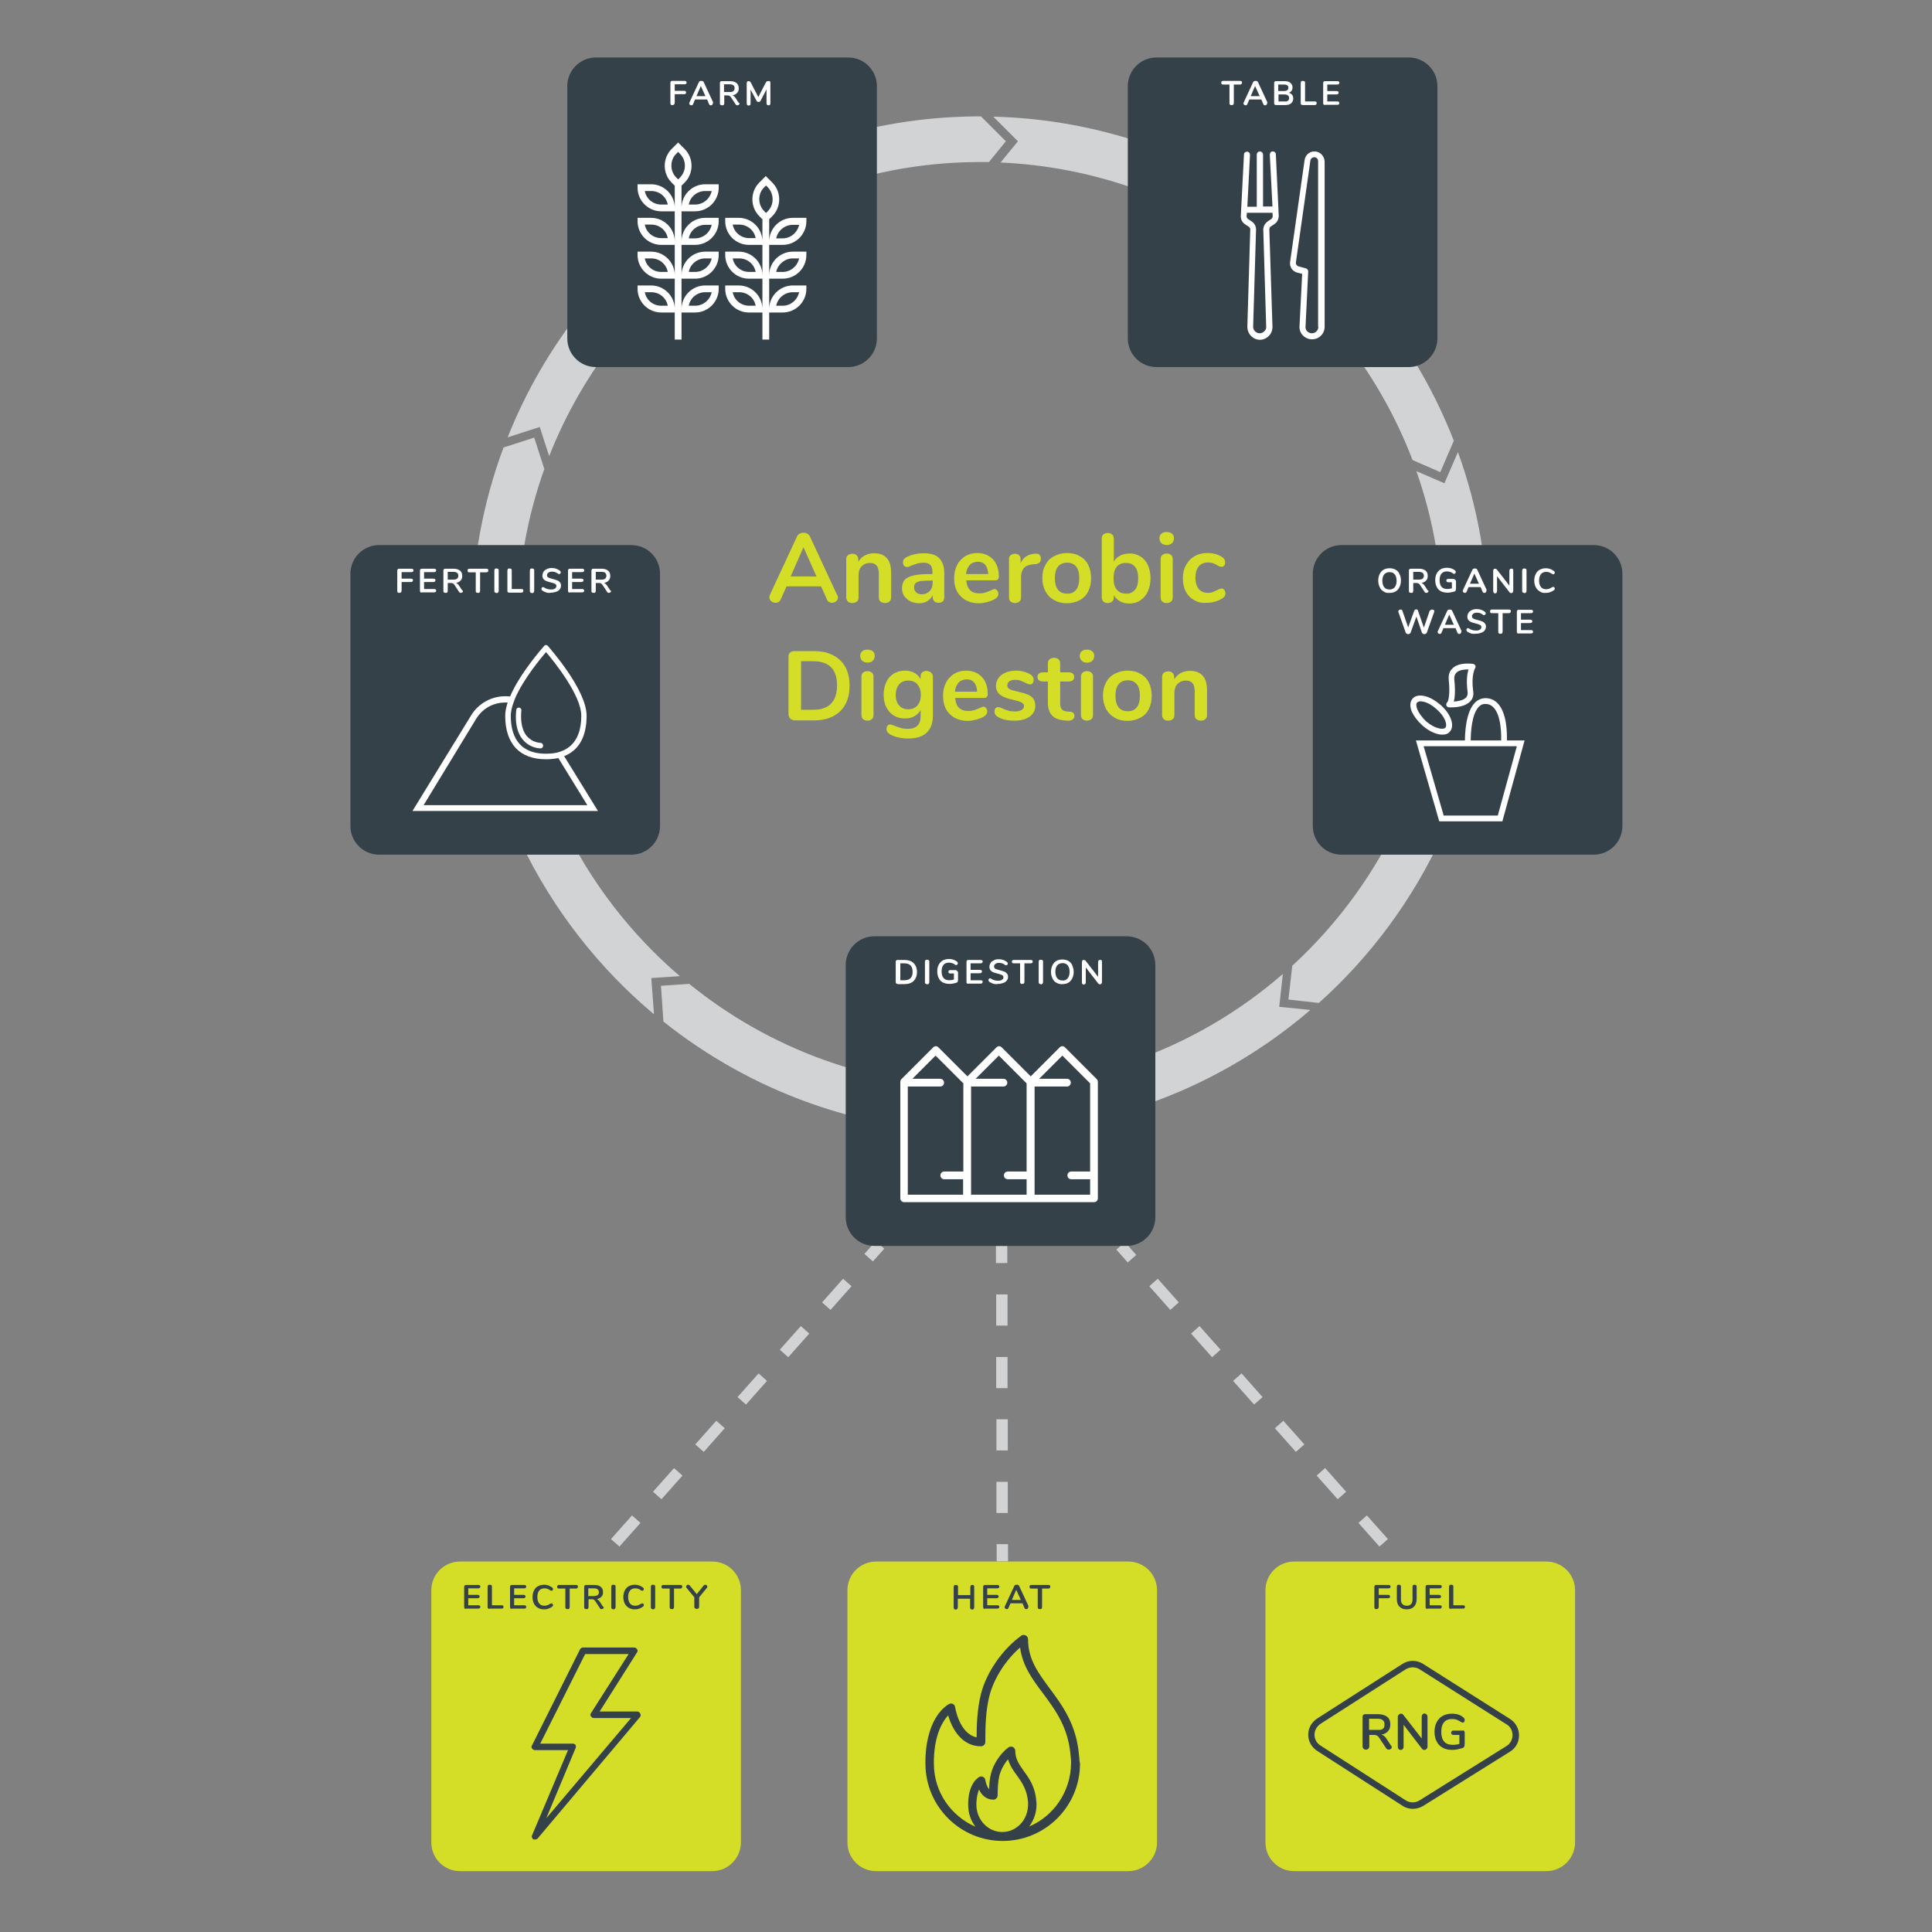 <?xml version="1.0" encoding="utf-8"?>
<!-- Generator: Adobe Illustrator 24.0.0, SVG Export Plug-In . SVG Version: 6.00 Build 0)  -->
<svg version="1.1" id="Layer_1" xmlns="http://www.w3.org/2000/svg" xmlns:xlink="http://www.w3.org/1999/xlink" x="0px" y="0px"
	 viewBox="0 0 800 800" style="enable-background:new 0 0 800 800;" xml:space="preserve">
<rect x="0" y="0" width="800" height="800" fill="#808080" stroke="none"/>
<style type="text/css">
	.st0{fill:#D1D3D4;}
	.st1{fill:#354149;}
	.st2{fill:#FFFFFF;}
	.st3{fill:#D4DE27;}
</style>
<g>
	<g>
		
			<rect x="412.4" y="515.9" transform="matrix(1 -2.278640e-03 2.278640e-03 1 -1.183 0.946)" class="st0" width="4.7" height="7.1"/>
	</g>
	<g>
		<path class="st0" d="M412.6,626.5l0-12.9l4.7,0l0,12.9L412.6,626.5z M412.6,600.6l0-12.9l4.7,0l0,12.9L412.6,600.6z M412.5,574.8
			l0-12.9l4.7,0l0,12.9L412.5,574.8z M412.5,548.9l0-12.9l4.7,0l0,12.9L412.5,548.9z"/>
	</g>
	<g>
		
			<rect x="412.7" y="639.4" transform="matrix(1 -2.278640e-03 2.278640e-03 1 -1.464 0.947)" class="st0" width="4.7" height="7.1"/>
	</g>
</g>
<g>
	<g>
		
			<rect x="464.3" y="515" transform="matrix(0.749 -0.662 0.662 0.749 -226.416 439.069)" class="st0" width="4.7" height="7.1"/>
	</g>
	<g>
		<path class="st0" d="M571.2,640.4l-8.7-9.8l3.5-3.1l8.7,9.8L571.2,640.4z M553.9,620.8l-8.7-9.8l3.5-3.1l8.7,9.8L553.9,620.8z
			 M536.6,601.2l-8.7-9.8l3.5-3.1l8.7,9.8L536.6,601.2z M519.3,581.6l-8.7-9.8l3.5-3.1l8.7,9.8L519.3,581.6z M501.9,562l-8.7-9.8
			l3.5-3.1l8.7,9.8L501.9,562z M484.6,542.4l-8.7-9.8l3.5-3.1l8.7,9.8L484.6,542.4z"/>
	</g>
	<g>
		
			<rect x="581.7" y="647.8" transform="matrix(0.749 -0.662 0.662 0.749 -284.908 550.133)" class="st0" width="4.7" height="7.1"/>
	</g>
</g>
<g>
	<g>
		
			<rect x="358.4" y="516.2" transform="matrix(0.665 -0.747 0.747 0.665 -266.001 443.665)" class="st0" width="7.1" height="4.7"/>
	</g>
	<g>
		<path class="st0" d="M256.5,640.4l-3.5-3.1l8.7-9.8l3.5,3.1L256.5,640.4z M273.9,620.8l-3.5-3.1l8.7-9.8l3.5,3.1L273.9,620.8z
			 M291.4,601.2l-3.5-3.1l8.7-9.8l3.5,3.1L291.4,601.2z M308.9,581.6l-3.5-3.1l8.7-9.8l3.5,3.1L308.9,581.6z M326.4,562l-3.5-3.1
			l8.7-9.8l3.5,3.1L326.4,562z M343.9,542.4l-3.5-3.1l8.7-9.8l3.5,3.1L343.9,542.4z"/>
	</g>
	<g>
		
			<rect x="240.1" y="649" transform="matrix(0.665 -0.747 0.747 0.665 -404.673 399.766)" class="st0" width="7.1" height="4.7"/>
	</g>
</g>
<g>
	<path class="st0" d="M603.7,187.2l-5.6,12.9l-11.6-5c7,19.9,10.8,41.3,10.8,63.6c0,55.8-24,106.1-62.2,141.2l-1.6,14l12.6,1.4
		c43-38.5,70-94.5,70-156.6C616.2,233.5,611.8,209.5,603.7,187.2z M529.7,416.9l1.5-13.6c-33.6,29.2-77.5,46.8-125.4,46.8
		c-45.6,0-87.5-16-120.4-42.7l-11.7,0.8l1,14.8c36,28.7,81.6,45.9,131.1,45.9c52.2,0,100-19.1,136.8-50.7L529.7,416.9z M406.2,48.2
		h-0.4c-0.7,0-1.3,0-2,0C316,49,240.9,103.9,210.2,181.1l13.3-4.3l3.9,12.1c28-71.2,97.4-121.8,178.4-121.8c1.2,0,2.5,0,3.7,0l7-8.6
		L406.2,48.2z M411.3,48.3l10.2,10.2l-7.2,8.8c78,3.4,144,53.6,170.6,123.2l11.5,5l5.6-13C572,105.6,498.1,50.5,411.3,48.3z
		 M281.5,404.2c-41.1-35.2-67.2-87.4-67.2-145.6c0-22.6,3.9-44.3,11.1-64.4l-4.2-13l-12.7,4.1c-8.5,22.8-13.2,47.5-13.2,73.3
		c0,64.7,29.4,122.7,75.5,161.4l-1.1-15L281.5,404.2z"/>
</g>
<g>
	<path class="st1" d="M351.2,152H246.8c-6.6,0-11.9-5.3-11.9-11.9V35.7c0-6.6,5.3-11.9,11.9-11.9h104.4c6.6,0,11.9,5.3,11.9,11.9
		v104.4C363.1,146.7,357.8,152,351.2,152z"/>
	<g>
		<g>
			<path class="st2" d="M287.8,87.5c5.4,0,9.8-4.4,9.8-9.8v-1.4H292c-5.4,0-9.8,4.4-9.8,9.8v-9.2l1.3-1.3c3.8-3.8,3.8-10.1,0-13.9
				l-2.7-2.7l-2.7,2.7c-3.8,3.8-3.8,10.1,0,13.9l1.3,1.3v9.2c0-5.4-4.4-9.8-9.8-9.8h-5.6v1.4c0,5.4,4.4,9.8,9.8,9.8h5.6V100
				c0-5.4-4.4-9.8-9.8-9.8h-5.6v1.4c0,5.4,4.4,9.8,9.8,9.8h5.6V114c0-5.4-4.4-9.8-9.8-9.8h-5.6v1.4c0,5.4,4.4,9.8,9.8,9.8h5.6V128
				c0-5.4-4.4-9.8-9.8-9.8h-5.6v1.4c0,5.4,4.4,9.8,9.8,9.8h5.6v11.2h2.8v-11.2h5.6c5.4,0,9.8-4.4,9.8-9.8v-1.4H292
				c-5.4,0-9.8,4.4-9.8,9.8v-12.6h5.6c5.4,0,9.8-4.4,9.8-9.8v-1.4H292c-5.4,0-9.8,4.4-9.8,9.8v-12.6h5.6c5.4,0,9.8-4.4,9.8-9.8v-1.4
				H292c-5.4,0-9.8,4.4-9.8,9.8V87.5H287.8z M292,79.1h2.7c-0.7,3.2-3.5,5.6-6.9,5.6h-2.6C285.8,81.4,288.7,79.1,292,79.1z
				 M273.8,84.7c-3.3,0-6.2-2.3-6.8-5.6h2.7c3.3,0,6.2,2.3,6.8,5.6H273.8z M273.8,98.6c-3.3,0-6.2-2.3-6.8-5.6h2.7
				c3.3,0,6.2,2.3,6.8,5.6H273.8z M273.8,112.6c-3.3,0-6.2-2.3-6.8-5.6h2.7c3.3,0,6.2,2.3,6.8,5.6H273.8z M273.8,126.6
				c-3.3,0-6.2-2.3-6.8-5.6h2.7c3.3,0,6.2,2.3,6.8,5.6H273.8z M292,121h2.7c-0.7,3.2-3.5,5.6-6.9,5.6h-2.6
				C285.8,123.3,288.7,121,292,121z M292,107h2.7c-0.7,3.2-3.5,5.6-6.9,5.6h-2.6C285.8,109.4,288.7,107,292,107z M292,93.1h2.7
				c-0.7,3.2-3.5,5.6-6.9,5.6h-2.6C285.8,95.4,288.7,93.1,292,93.1z M281.5,73.6l-0.7,0.7l-0.7-0.7c-1.3-1.3-2.1-3.1-2.1-5
				c0-1.9,0.7-3.7,2.1-5l0.7-0.7l0.7,0.7C284.3,66.4,284.3,70.8,281.5,73.6z M324.1,101.4c5.4,0,9.8-4.4,9.8-9.8v-1.4h-5.6
				c-5.4,0-9.8,4.4-9.8,9.8v-9.2l1.3-1.3c3.8-3.8,3.8-10.1,0-13.9l-2.7-2.7l-2.7,2.7c-3.8,3.8-3.8,10.1,0,13.9l1.3,1.3v9.2
				c0-5.4-4.4-9.8-9.8-9.8h-5.6v1.4c0,5.4,4.4,9.8,9.8,9.8h5.6V114c0-5.4-4.4-9.8-9.8-9.8h-5.6v1.4c0,5.4,4.4,9.8,9.8,9.8h5.6V128
				c0-5.4-4.4-9.8-9.8-9.8h-5.6v1.4c0,5.4,4.4,9.8,9.8,9.8h5.6v11.2h2.8v-11.2h5.6c5.4,0,9.8-4.4,9.8-9.8v-1.4h-5.6
				c-5.4,0-9.8,4.4-9.8,9.8v-12.6h5.6c5.4,0,9.8-4.4,9.8-9.8v-1.4h-5.6c-5.4,0-9.8,4.4-9.8,9.8v-12.6H324.1z M328.3,93.1h2.6
				c-0.7,3.2-3.5,5.6-6.8,5.6h-2.7C322.1,95.4,325,93.1,328.3,93.1z M310.2,98.6c-3.3,0-6.2-2.3-6.8-5.6h2.7c3.3,0,6.2,2.3,6.8,5.6
				H310.2z M310.2,112.6c-3.3,0-6.2-2.3-6.8-5.6h2.7c3.3,0,6.2,2.3,6.8,5.6H310.2z M310.2,126.6c-3.3,0-6.2-2.3-6.8-5.6h2.7
				c3.3,0,6.2,2.3,6.8,5.6H310.2z M328.3,121h2.6c-0.7,3.2-3.5,5.6-6.8,5.6h-2.7C322.1,123.3,325,121,328.3,121z M328.3,107h2.6
				c-0.7,3.2-3.5,5.6-6.8,5.6h-2.7C322.1,109.4,325,107,328.3,107z M317.9,87.5l-0.7,0.7l-0.7-0.7c-1.3-1.3-2.1-3.1-2.1-5
				c0-1.9,0.7-3.7,2.1-5l0.7-0.7l0.7,0.7C320.6,80.3,320.6,84.8,317.9,87.5z"/>
		</g>
	</g>
	<g>
		<path class="st2" d="M277.8,43.3c-0.2-0.2-0.2-0.4-0.2-0.7v-8.3c0-0.3,0.1-0.5,0.2-0.6c0.2-0.2,0.4-0.2,0.6-0.2h5
			c0.6,0,0.9,0.2,0.9,0.7c0,0.5-0.3,0.7-0.9,0.7h-4v2.7h3.8c0.6,0,0.9,0.2,0.9,0.7c0,0.5-0.3,0.7-0.9,0.7h-3.8v3.5
			c0,0.3-0.1,0.5-0.2,0.7c-0.2,0.2-0.4,0.3-0.7,0.3C278.1,43.6,277.9,43.5,277.8,43.3z"/>
		<path class="st2" d="M295.2,42.8c0,0.2-0.1,0.4-0.3,0.6c-0.2,0.2-0.4,0.2-0.6,0.2c-0.2,0-0.3,0-0.4-0.1c-0.1-0.1-0.2-0.2-0.3-0.4
			l-0.8-1.9h-5l-0.8,1.9c-0.1,0.2-0.2,0.3-0.3,0.4c-0.1,0.1-0.3,0.1-0.4,0.1c-0.2,0-0.4-0.1-0.6-0.2c-0.2-0.2-0.3-0.3-0.3-0.6
			c0-0.1,0-0.2,0.1-0.4l3.9-8.4c0.1-0.2,0.2-0.3,0.4-0.4c0.2-0.1,0.4-0.1,0.6-0.1c0.2,0,0.4,0,0.6,0.1c0.2,0.1,0.3,0.2,0.4,0.4
			l3.9,8.4C295.2,42.5,295.2,42.7,295.2,42.8z M288.4,39.8h3.7l-1.9-4.2L288.4,39.8z"/>
		<path class="st2" d="M306.2,42.9c0,0.2-0.1,0.4-0.3,0.5c-0.2,0.1-0.4,0.2-0.6,0.2c-0.2,0-0.3,0-0.4-0.1c-0.1-0.1-0.3-0.2-0.3-0.3
			l-1.9-2.9c-0.2-0.3-0.4-0.5-0.6-0.6c-0.2-0.1-0.5-0.2-0.8-0.2h-1.4v3.2c0,0.3-0.1,0.5-0.2,0.7c-0.2,0.2-0.4,0.2-0.7,0.2
			c-0.3,0-0.5-0.1-0.7-0.2c-0.2-0.2-0.2-0.4-0.2-0.7v-8.3c0-0.3,0.1-0.5,0.2-0.6c0.2-0.2,0.4-0.2,0.6-0.2h3.5c1.1,0,2,0.3,2.6,0.8
			c0.6,0.5,0.9,1.2,0.9,2.2c0,0.8-0.2,1.4-0.7,1.9c-0.4,0.5-1.1,0.8-1.9,1c0.3,0.1,0.5,0.2,0.7,0.4c0.2,0.2,0.4,0.4,0.6,0.7l1.3,2
			C306.1,42.5,306.2,42.7,306.2,42.9z M303.7,37.7c0.3-0.3,0.5-0.7,0.5-1.2c0-0.5-0.2-0.9-0.5-1.2c-0.3-0.2-0.8-0.4-1.5-0.4h-2.4
			v3.2h2.4C302.9,38.1,303.4,38,303.7,37.7z"/>
		<path class="st2" d="M318.8,33.7c0.2,0.2,0.2,0.4,0.2,0.7v8.4c0,0.3-0.1,0.5-0.2,0.6c-0.2,0.2-0.3,0.2-0.6,0.2
			c-0.2,0-0.4-0.1-0.6-0.2c-0.1-0.2-0.2-0.4-0.2-0.6v-5.8l-2.4,4.6c-0.1,0.2-0.2,0.4-0.4,0.5c-0.1,0.1-0.3,0.1-0.5,0.1
			c-0.2,0-0.3,0-0.5-0.1c-0.1-0.1-0.3-0.2-0.4-0.5l-2.4-4.5v5.8c0,0.3-0.1,0.5-0.2,0.6s-0.3,0.2-0.6,0.2s-0.4-0.1-0.6-0.2
			c-0.1-0.2-0.2-0.4-0.2-0.6v-8.4c0-0.3,0.1-0.5,0.2-0.7c0.2-0.2,0.4-0.2,0.6-0.2c0.4,0,0.7,0.2,0.9,0.6l3.1,6l3.1-6
			c0.2-0.4,0.5-0.6,0.8-0.6C318.4,33.5,318.6,33.5,318.8,33.7z"/>
	</g>
</g>
<g>
	<path class="st1" d="M583.3,152H478.9c-6.6,0-11.9-5.3-11.9-11.9V35.7c0-6.6,5.3-11.9,11.9-11.9h104.4c6.6,0,11.9,5.3,11.9,11.9
		v104.4C595.2,146.7,589.8,152,583.3,152z"/>
	<g>
		<path class="st2" d="M509.3,43.3c-0.2-0.2-0.2-0.4-0.2-0.7V35h-2.6c-0.6,0-0.8-0.2-0.8-0.8c0-0.5,0.3-0.7,0.8-0.7h7
			c0.6,0,0.8,0.2,0.8,0.7c0,0.5-0.3,0.8-0.8,0.8h-2.6v7.6c0,0.3-0.1,0.5-0.2,0.7c-0.2,0.2-0.4,0.2-0.7,0.2
			C509.7,43.6,509.5,43.5,509.3,43.3z"/>
		<path class="st2" d="M524.7,42.8c0,0.2-0.1,0.4-0.3,0.6c-0.2,0.2-0.4,0.2-0.6,0.2c-0.2,0-0.3,0-0.4-0.1c-0.1-0.1-0.2-0.2-0.3-0.4
			l-0.8-1.9h-5l-0.8,1.9c-0.1,0.2-0.2,0.3-0.3,0.4c-0.1,0.1-0.3,0.1-0.4,0.1c-0.2,0-0.4-0.1-0.6-0.2c-0.2-0.2-0.3-0.3-0.3-0.6
			c0-0.1,0-0.2,0.1-0.4l3.9-8.4c0.1-0.2,0.2-0.3,0.4-0.4c0.2-0.1,0.4-0.1,0.6-0.1c0.2,0,0.4,0,0.6,0.1c0.2,0.1,0.3,0.2,0.4,0.4
			l3.9,8.4C524.7,42.5,524.7,42.7,524.7,42.8z M517.9,39.8h3.7l-1.9-4.2L517.9,39.8z"/>
		<path class="st2" d="M535,39.2c0.3,0.4,0.5,0.9,0.5,1.6c0,0.8-0.3,1.5-0.9,2c-0.6,0.5-1.4,0.7-2.5,0.7h-3.7
			c-0.3,0-0.5-0.1-0.6-0.2c-0.2-0.2-0.2-0.4-0.2-0.6v-8.3c0-0.3,0.1-0.5,0.2-0.6c0.2-0.2,0.4-0.2,0.6-0.2h3.5c1,0,1.9,0.2,2.4,0.7
			c0.6,0.5,0.9,1.1,0.9,1.9c0,0.5-0.1,1-0.4,1.4c-0.3,0.4-0.7,0.7-1.2,0.8C534.2,38.5,534.6,38.8,535,39.2z M529.3,37.7h2.3
			c1.3,0,1.9-0.5,1.9-1.4c0-0.5-0.2-0.8-0.5-1c-0.3-0.2-0.8-0.3-1.4-0.3h-2.3V37.7z M533.3,41.7c0.3-0.2,0.5-0.6,0.5-1.1
			c0-0.5-0.2-0.9-0.5-1.1s-0.8-0.4-1.4-0.4h-2.5v2.9h2.5C532.5,42.1,533,42,533.3,41.7z"/>
		<path class="st2" d="M538.8,43.3c-0.2-0.2-0.2-0.4-0.2-0.6v-8.3c0-0.3,0.1-0.5,0.2-0.7c0.2-0.2,0.4-0.2,0.7-0.2
			c0.3,0,0.5,0.1,0.7,0.2c0.2,0.2,0.2,0.4,0.2,0.7V42h4c0.6,0,0.8,0.2,0.8,0.7c0,0.5-0.3,0.8-0.8,0.8h-4.9
			C539.2,43.5,538.9,43.4,538.8,43.3z"/>
		<path class="st2" d="M548.1,43.3c-0.2-0.2-0.2-0.4-0.2-0.6v-8.3c0-0.3,0.1-0.5,0.2-0.6c0.2-0.2,0.4-0.2,0.6-0.2h5.1
			c0.3,0,0.5,0.1,0.6,0.2c0.2,0.1,0.2,0.3,0.2,0.5c0,0.2-0.1,0.4-0.2,0.5s-0.4,0.2-0.6,0.2h-4.2v2.7h3.9c0.3,0,0.5,0.1,0.6,0.2
			c0.2,0.1,0.2,0.3,0.2,0.5c0,0.2-0.1,0.4-0.2,0.5c-0.2,0.1-0.4,0.2-0.6,0.2h-3.9v2.9h4.2c0.3,0,0.5,0.1,0.6,0.2s0.2,0.3,0.2,0.5
			c0,0.2-0.1,0.4-0.2,0.5c-0.2,0.1-0.4,0.2-0.6,0.2h-5.1C548.4,43.5,548.2,43.4,548.1,43.3z"/>
	</g>
	<g>
		<path class="st2" d="M544.3,62.7L544.3,62.7c-2.1,0-3.8,1.5-4.1,3.6l-6,42.2c-0.3,2,1,3.9,3,4.4l2,0.5l-1.1,21.7
			c-0.1,1.4,0.4,2.8,1.4,3.8c1,1,2.3,1.6,3.8,1.6c2.9,0,5.2-2.3,5.2-5.2V66.9C548.4,64.6,546.6,62.7,544.3,62.7z M545.9,135.3
			L545.9,135.3c0,1.5-1.2,2.7-2.7,2.7c-0.7,0-1.4-0.3-1.9-0.8c-0.5-0.5-0.8-1.2-0.7-2l1.1-22.8c0-0.6-0.4-1.1-1-1.3l-3-0.8
			c-0.7-0.2-1.2-0.9-1.1-1.6l6-42.2c0.1-0.8,0.8-1.4,1.6-1.4h0c0.9,0,1.6,0.7,1.6,1.6V135.3L545.9,135.3z"/>
		<path class="st2" d="M528.3,63.9c0-0.7-0.6-1.2-1.3-1.2c-0.7,0-1.2,0.6-1.2,1.3l1.1,21.5h-3.9V64c0-0.7-0.6-1.3-1.3-1.3
			c-0.7,0-1.3,0.6-1.3,1.3v21.6h-3.9l1.1-21.5c0-0.7-0.5-1.3-1.2-1.3c-0.7,0-1.3,0.5-1.3,1.2l-1.3,25.4c-0.1,1.4,0.6,2.7,1.8,3.5
			l1.5,1c0.4,0.3,0.7,0.7,0.6,1.2l-1.2,40.2c0,1.4,0.5,2.7,1.5,3.8c1,1,2.3,1.6,3.7,1.6s2.7-0.6,3.7-1.6c1-1,1.5-2.3,1.5-3.8
			L525.6,95c0-0.5,0.2-1,0.6-1.2l1.5-1c1.2-0.8,1.8-2.1,1.8-3.5L528.3,63.9z M526.4,90.7l-1.5,1c-1.1,0.8-1.8,2-1.8,3.4l1.2,40.2
			c0,0.7-0.2,1.4-0.8,1.9c-0.5,0.5-1.2,0.8-1.9,0.8s-1.4-0.3-1.9-0.8s-0.8-1.2-0.8-1.9l1.2-40.2c0-1.4-0.6-2.6-1.8-3.4l-1.5-1
			c-0.4-0.3-0.7-0.8-0.6-1.3l0.1-1.3h10.6l0.1,1.3C527,89.9,526.8,90.4,526.4,90.7z"/>
	</g>
</g>
<g>
	<path class="st1" d="M466.5,515.9H362.1c-6.6,0-11.9-5.3-11.9-11.9V399.6c0-6.6,5.3-11.9,11.9-11.9h104.4c6.6,0,11.9,5.3,11.9,11.9
		V504C478.4,510.6,473.1,515.9,466.5,515.9z"/>
	<g>
		<path class="st2" d="M371.1,407.2c-0.2-0.2-0.2-0.4-0.2-0.6v-8.3c0-0.3,0.1-0.5,0.2-0.6c0.2-0.2,0.4-0.2,0.6-0.2h2.8
			c1.6,0,2.9,0.4,3.8,1.3c0.9,0.9,1.4,2.1,1.4,3.7c0,1.6-0.5,2.8-1.4,3.7c-0.9,0.9-2.2,1.3-3.8,1.3h-2.8
			C371.5,407.4,371.3,407.3,371.1,407.2z M374.5,405.9c2.3,0,3.4-1.2,3.4-3.5c0-2.3-1.1-3.5-3.4-3.5h-1.7v7H374.5z"/>
		<path class="st2" d="M383.2,407.3c-0.2-0.2-0.2-0.4-0.2-0.7v-8.3c0-0.3,0.1-0.5,0.2-0.7c0.2-0.2,0.4-0.2,0.7-0.2
			c0.3,0,0.5,0.1,0.7,0.2c0.2,0.2,0.2,0.4,0.2,0.7v8.3c0,0.3-0.1,0.5-0.2,0.7c-0.2,0.2-0.4,0.3-0.7,0.3
			C383.6,407.5,383.4,407.4,383.2,407.3z"/>
		<path class="st2" d="M396.5,402.2c0.1,0.1,0.2,0.3,0.2,0.5v3c0,0.4-0.1,0.7-0.2,0.9c-0.1,0.2-0.3,0.3-0.7,0.4
			c-0.4,0.1-0.8,0.2-1.3,0.3c-0.5,0.1-1,0.1-1.4,0.1c-1,0-1.9-0.2-2.7-0.6s-1.3-1-1.7-1.8c-0.4-0.8-0.6-1.7-0.6-2.8
			c0-1,0.2-2,0.6-2.7c0.4-0.8,1-1.4,1.7-1.8c0.7-0.4,1.6-0.6,2.6-0.6c1.3,0,2.4,0.4,3.3,1.1c0.1,0.1,0.2,0.2,0.2,0.3
			c0.1,0.1,0.1,0.2,0.1,0.4c0,0.2-0.1,0.4-0.2,0.5c-0.1,0.1-0.2,0.2-0.4,0.2c-0.1,0-0.2,0-0.3,0c-0.1,0-0.2-0.1-0.3-0.2
			c-0.4-0.3-0.8-0.5-1.2-0.6c-0.4-0.1-0.8-0.2-1.2-0.2c-1,0-1.8,0.3-2.3,0.9c-0.5,0.6-0.8,1.5-0.8,2.7c0,2.5,1.1,3.7,3.2,3.7
			c0.6,0,1.3-0.1,1.9-0.3v-2.5h-1.6c-0.2,0-0.4-0.1-0.5-0.2c-0.1-0.1-0.2-0.3-0.2-0.5c0-0.2,0.1-0.4,0.2-0.5
			c0.1-0.1,0.3-0.2,0.5-0.2h2.5C396.2,402,396.4,402.1,396.5,402.2z"/>
		<path class="st2" d="M400.4,407.2c-0.2-0.2-0.2-0.4-0.2-0.6v-8.3c0-0.3,0.1-0.5,0.2-0.6c0.2-0.2,0.4-0.2,0.6-0.2h5.1
			c0.3,0,0.5,0.1,0.6,0.2c0.2,0.1,0.2,0.3,0.2,0.5c0,0.2-0.1,0.4-0.2,0.5c-0.2,0.1-0.4,0.2-0.6,0.2h-4.2v2.7h3.9
			c0.3,0,0.5,0.1,0.6,0.2c0.2,0.1,0.2,0.3,0.2,0.5c0,0.2-0.1,0.4-0.2,0.5c-0.2,0.1-0.4,0.2-0.6,0.2h-3.9v2.9h4.2
			c0.3,0,0.5,0.1,0.6,0.2c0.2,0.1,0.2,0.3,0.2,0.5c0,0.2-0.1,0.4-0.2,0.5c-0.2,0.1-0.4,0.2-0.6,0.2H401
			C400.8,407.4,400.5,407.3,400.4,407.2z"/>
		<path class="st2" d="M411.2,407.3c-0.6-0.2-1.2-0.5-1.6-0.8c-0.2-0.2-0.3-0.4-0.3-0.7c0-0.2,0.1-0.4,0.2-0.5
			c0.1-0.1,0.3-0.2,0.4-0.2c0.2,0,0.4,0.1,0.6,0.2c0.4,0.3,0.8,0.5,1.3,0.6c0.4,0.1,0.9,0.2,1.5,0.2c0.7,0,1.2-0.1,1.6-0.4
			c0.4-0.2,0.6-0.6,0.6-1.1c0-0.4-0.2-0.6-0.5-0.8c-0.3-0.2-0.9-0.4-1.7-0.6c-0.8-0.2-1.5-0.4-2-0.6c-0.5-0.2-0.9-0.5-1.2-0.9
			c-0.3-0.4-0.4-0.8-0.4-1.4c0-0.6,0.2-1.1,0.5-1.6c0.3-0.5,0.8-0.8,1.4-1.1c0.6-0.3,1.3-0.4,2-0.4c1.3,0,2.4,0.4,3.3,1.1
			c0.1,0.1,0.2,0.2,0.3,0.3s0.1,0.2,0.1,0.4c0,0.2-0.1,0.4-0.2,0.5c-0.1,0.1-0.3,0.2-0.4,0.2c-0.1,0-0.2,0-0.3,0
			c-0.1,0-0.2-0.1-0.3-0.2c-0.4-0.3-0.8-0.5-1.1-0.6c-0.4-0.1-0.8-0.2-1.3-0.2c-0.6,0-1.1,0.1-1.5,0.4c-0.4,0.3-0.6,0.6-0.6,1.1
			c0,0.4,0.2,0.7,0.5,0.9c0.3,0.2,0.9,0.4,1.7,0.6c0.8,0.2,1.5,0.4,2,0.6c0.5,0.2,0.9,0.5,1.2,0.9c0.3,0.4,0.4,0.8,0.4,1.3
			c0,0.6-0.2,1.1-0.5,1.5c-0.3,0.4-0.8,0.8-1.4,1c-0.6,0.2-1.3,0.4-2,0.4C412.5,407.6,411.8,407.5,411.2,407.3z"/>
		<path class="st2" d="M422.6,407.2c-0.2-0.2-0.2-0.4-0.2-0.7v-7.6h-2.6c-0.6,0-0.8-0.2-0.8-0.7s0.3-0.7,0.8-0.7h7
			c0.6,0,0.8,0.2,0.8,0.7s-0.3,0.7-0.8,0.7h-2.6v7.6c0,0.3-0.1,0.5-0.2,0.7c-0.2,0.2-0.4,0.2-0.7,0.2
			C423,407.5,422.8,407.4,422.6,407.2z"/>
		<path class="st2" d="M430.3,407.3c-0.2-0.2-0.2-0.4-0.2-0.7v-8.3c0-0.3,0.1-0.5,0.2-0.7c0.2-0.2,0.4-0.2,0.7-0.2
			c0.3,0,0.5,0.1,0.7,0.2c0.2,0.2,0.2,0.4,0.2,0.7v8.3c0,0.3-0.1,0.5-0.2,0.7c-0.2,0.2-0.4,0.3-0.7,0.3
			C430.7,407.5,430.5,407.4,430.3,407.3z"/>
		<path class="st2" d="M437.4,406.9c-0.7-0.4-1.3-1-1.6-1.8c-0.4-0.8-0.6-1.7-0.6-2.7c0-1,0.2-1.9,0.6-2.7s0.9-1.4,1.6-1.8
			c0.7-0.4,1.6-0.6,2.5-0.6c1,0,1.8,0.2,2.5,0.6c0.7,0.4,1.3,1,1.6,1.8s0.6,1.7,0.6,2.7c0,1-0.2,1.9-0.6,2.7
			c-0.4,0.8-0.9,1.4-1.6,1.8c-0.7,0.4-1.5,0.6-2.5,0.6C438.9,407.6,438.1,407.3,437.4,406.9z M442.1,405.1c0.5-0.6,0.8-1.5,0.8-2.7
			c0-1.2-0.3-2.1-0.8-2.7c-0.5-0.6-1.2-0.9-2.1-0.9c-0.9,0-1.6,0.3-2.2,0.9c-0.5,0.6-0.8,1.5-0.8,2.7c0,1.2,0.3,2.1,0.8,2.7
			c0.5,0.6,1.2,0.9,2.2,0.9C440.8,406.1,441.5,405.8,442.1,405.1z"/>
		<path class="st2" d="M456.1,397.6c0.2,0.2,0.2,0.4,0.2,0.7v8.3c0,0.3-0.1,0.5-0.2,0.7c-0.2,0.2-0.4,0.3-0.6,0.3
			c-0.3,0-0.5-0.1-0.7-0.3l-5.2-6.7v6.1c0,0.3-0.1,0.5-0.2,0.7c-0.2,0.2-0.4,0.3-0.6,0.3c-0.3,0-0.5-0.1-0.6-0.3
			c-0.2-0.2-0.2-0.4-0.2-0.7v-8.3c0-0.3,0.1-0.5,0.2-0.7c0.2-0.2,0.4-0.2,0.6-0.2c0.3,0,0.5,0.1,0.7,0.3l5.2,6.7v-6.1
			c0-0.3,0.1-0.5,0.2-0.7c0.2-0.2,0.4-0.2,0.6-0.2C455.7,397.4,455.9,397.5,456.1,397.6z"/>
	</g>
	<g>
		<g>
			<path class="st2" d="M454.6,486.5v-38.6c0-0.4-0.2-0.8-0.5-1.1L441,433.7c-0.3-0.3-0.7-0.5-1.1-0.5c-0.4,0-0.8,0.2-1.1,0.5
				l-12,12l-12-12c-0.3-0.3-0.7-0.5-1.1-0.5c-0.4,0-0.8,0.2-1.1,0.5l-12,12l-12-12c-0.3-0.3-0.7-0.5-1.1-0.5c-0.4,0-0.8,0.2-1.1,0.5
				l-13.1,13.1c-0.3,0.3-0.5,0.7-0.5,1.1v48.3c0,0.9,0.7,1.6,1.6,1.6h26.2c0,0,0,0,0,0c0,0,0,0,0,0h26.2c0,0,0,0,0,0s0,0,0,0H453
				c0.9,0,1.6-0.7,1.6-1.6v-9.4c0,0,0-0.1,0-0.1C454.6,486.6,454.6,486.6,454.6,486.5z M398.9,494.7h-23v-44.8h13.4
				c0.9,0,1.6-0.7,1.6-1.6c0-0.9-0.7-1.6-1.6-1.6h-11.5l9.6-9.6l11.5,11.5v36.5H391c-0.9,0-1.6,0.7-1.6,1.6c0,0.9,0.7,1.6,1.6,1.6
				h7.8V494.7z M425.1,485.1h-7.8c-0.9,0-1.6,0.7-1.6,1.6c0,0.9,0.7,1.6,1.6,1.6h7.8v6.4h-23v-44.8h13.4c0.9,0,1.6-0.7,1.6-1.6
				c0-0.9-0.7-1.6-1.6-1.6H404l9.6-9.6l11.5,11.5L425.1,485.1L425.1,485.1z M451.4,485.1h-7.8c-0.9,0-1.6,0.7-1.6,1.6
				c0,0.9,0.7,1.6,1.6,1.6h7.8v6.4h-23v-44.8h13.4c0.9,0,1.6-0.7,1.6-1.6c0-0.9-0.7-1.6-1.6-1.6h-11.5l9.6-9.6l11.5,11.5
				L451.4,485.1L451.4,485.1z"/>
		</g>
	</g>
</g>
<g>
	<path class="st1" d="M261.4,353.9H157c-6.6,0-11.9-5.3-11.9-11.9V237.6c0-6.6,5.3-11.9,11.9-11.9h104.4c6.6,0,11.9,5.3,11.9,11.9
		V342C273.3,348.6,268,353.9,261.4,353.9z"/>
	<g>
		<path class="st2" d="M164.7,245.3c-0.2-0.2-0.2-0.4-0.2-0.7v-8.3c0-0.3,0.1-0.5,0.2-0.6c0.2-0.2,0.4-0.2,0.6-0.2h5
			c0.6,0,0.9,0.2,0.9,0.7c0,0.5-0.3,0.7-0.9,0.7h-4v2.7h3.8c0.6,0,0.9,0.2,0.9,0.7c0,0.5-0.3,0.7-0.9,0.7h-3.8v3.5
			c0,0.3-0.1,0.5-0.2,0.7c-0.2,0.2-0.4,0.3-0.7,0.3C165,245.5,164.8,245.4,164.7,245.3z"/>
		<path class="st2" d="M174.1,245.2c-0.2-0.2-0.2-0.4-0.2-0.6v-8.3c0-0.3,0.1-0.5,0.2-0.6c0.2-0.2,0.4-0.2,0.6-0.2h5.1
			c0.3,0,0.5,0.1,0.6,0.2c0.2,0.1,0.2,0.3,0.2,0.5c0,0.2-0.1,0.4-0.2,0.5c-0.2,0.1-0.4,0.2-0.6,0.2h-4.2v2.7h3.9
			c0.3,0,0.5,0.1,0.6,0.2c0.2,0.1,0.2,0.3,0.2,0.5c0,0.2-0.1,0.4-0.2,0.5c-0.2,0.1-0.4,0.2-0.6,0.2h-3.9v2.9h4.2
			c0.3,0,0.5,0.1,0.6,0.2c0.2,0.1,0.2,0.3,0.2,0.5c0,0.2-0.1,0.4-0.2,0.5c-0.2,0.1-0.4,0.2-0.6,0.2h-5.1
			C174.4,245.4,174.2,245.4,174.1,245.2z"/>
		<path class="st2" d="M191.7,244.8c0,0.2-0.1,0.4-0.3,0.5c-0.2,0.1-0.4,0.2-0.6,0.2c-0.2,0-0.3,0-0.4-0.1c-0.1-0.1-0.3-0.2-0.3-0.3
			l-1.9-2.9c-0.2-0.3-0.4-0.5-0.6-0.6c-0.2-0.1-0.5-0.2-0.8-0.2h-1.4v3.2c0,0.3-0.1,0.5-0.2,0.7c-0.2,0.2-0.4,0.2-0.7,0.2
			c-0.3,0-0.5-0.1-0.7-0.2c-0.2-0.2-0.2-0.4-0.2-0.7v-8.3c0-0.3,0.1-0.5,0.2-0.6c0.2-0.2,0.4-0.2,0.6-0.2h3.5c1.1,0,2,0.3,2.6,0.8
			c0.6,0.5,0.9,1.2,0.9,2.2c0,0.8-0.2,1.4-0.7,1.9c-0.4,0.5-1.1,0.8-1.9,1c0.3,0.1,0.5,0.2,0.7,0.4c0.2,0.2,0.4,0.4,0.6,0.7l1.3,2
			C191.7,244.5,191.7,244.6,191.7,244.8z M189.3,239.6c0.3-0.3,0.5-0.7,0.5-1.2c0-0.5-0.2-0.9-0.5-1.2c-0.3-0.2-0.8-0.4-1.5-0.4
			h-2.4v3.2h2.4C188.4,240,188.9,239.9,189.3,239.6z"/>
		<path class="st2" d="M197.2,245.3c-0.2-0.2-0.2-0.4-0.2-0.7V237h-2.6c-0.6,0-0.8-0.2-0.8-0.8c0-0.5,0.3-0.7,0.8-0.7h7
			c0.6,0,0.8,0.2,0.8,0.7c0,0.5-0.3,0.8-0.8,0.8h-2.6v7.6c0,0.3-0.1,0.5-0.2,0.7c-0.2,0.2-0.4,0.2-0.7,0.2
			C197.5,245.5,197.3,245.4,197.2,245.3z"/>
		<path class="st2" d="M204.9,245.3c-0.2-0.2-0.2-0.4-0.2-0.7v-8.3c0-0.3,0.1-0.5,0.2-0.7c0.2-0.2,0.4-0.2,0.7-0.2
			c0.3,0,0.5,0.1,0.7,0.2c0.2,0.2,0.2,0.4,0.2,0.7v8.3c0,0.3-0.1,0.5-0.2,0.7c-0.2,0.2-0.4,0.3-0.7,0.3
			C205.3,245.5,205.1,245.4,204.9,245.3z"/>
		<path class="st2" d="M210.3,245.2c-0.2-0.2-0.2-0.4-0.2-0.6v-8.3c0-0.3,0.1-0.5,0.2-0.7c0.2-0.2,0.4-0.2,0.7-0.2
			c0.3,0,0.5,0.1,0.7,0.2c0.2,0.2,0.2,0.4,0.2,0.7v7.6h4c0.6,0,0.8,0.2,0.8,0.7c0,0.5-0.3,0.8-0.8,0.8h-4.9
			C210.6,245.4,210.4,245.4,210.3,245.2z"/>
		<path class="st2" d="M219.6,245.3c-0.2-0.2-0.2-0.4-0.2-0.7v-8.3c0-0.3,0.1-0.5,0.2-0.7c0.2-0.2,0.4-0.2,0.7-0.2
			c0.3,0,0.5,0.1,0.7,0.2c0.2,0.2,0.2,0.4,0.2,0.7v8.3c0,0.3-0.1,0.5-0.2,0.7c-0.2,0.2-0.4,0.3-0.7,0.3
			C219.9,245.5,219.7,245.4,219.6,245.3z"/>
		<path class="st2" d="M226.1,245.3c-0.6-0.2-1.2-0.5-1.6-0.8c-0.2-0.2-0.3-0.4-0.3-0.7c0-0.2,0.1-0.4,0.2-0.5
			c0.1-0.1,0.3-0.2,0.4-0.2c0.2,0,0.4,0.1,0.6,0.2c0.4,0.3,0.8,0.5,1.3,0.6c0.4,0.1,0.9,0.2,1.5,0.2c0.7,0,1.2-0.1,1.6-0.4
			s0.6-0.6,0.6-1.1c0-0.4-0.2-0.6-0.5-0.8c-0.3-0.2-0.9-0.4-1.7-0.6c-0.8-0.2-1.5-0.4-2-0.6c-0.5-0.2-0.9-0.5-1.2-0.9
			c-0.3-0.4-0.4-0.8-0.4-1.4c0-0.6,0.2-1.1,0.5-1.6c0.3-0.5,0.8-0.8,1.4-1.1c0.6-0.3,1.3-0.4,2-0.4c1.3,0,2.4,0.4,3.3,1.1
			c0.1,0.1,0.2,0.2,0.3,0.3c0.1,0.1,0.1,0.2,0.1,0.4c0,0.2-0.1,0.4-0.2,0.5c-0.1,0.1-0.3,0.2-0.4,0.2c-0.1,0-0.2,0-0.3,0
			c-0.1,0-0.2-0.1-0.3-0.2c-0.4-0.3-0.8-0.5-1.1-0.6c-0.4-0.1-0.8-0.2-1.3-0.2c-0.6,0-1.1,0.1-1.5,0.4c-0.4,0.3-0.6,0.6-0.6,1.1
			c0,0.4,0.2,0.7,0.5,0.9c0.3,0.2,0.9,0.4,1.7,0.6c0.8,0.2,1.5,0.4,2,0.6c0.5,0.2,0.9,0.5,1.2,0.9c0.3,0.4,0.4,0.8,0.4,1.3
			c0,0.6-0.2,1.1-0.5,1.5c-0.3,0.4-0.8,0.8-1.4,1c-0.6,0.2-1.3,0.4-2,0.4C227.4,245.6,226.7,245.5,226.1,245.3z"/>
		<path class="st2" d="M235.4,245.2c-0.2-0.2-0.2-0.4-0.2-0.6v-8.3c0-0.3,0.1-0.5,0.2-0.6c0.2-0.2,0.4-0.2,0.6-0.2h5.1
			c0.3,0,0.5,0.1,0.6,0.2c0.2,0.1,0.2,0.3,0.2,0.5c0,0.2-0.1,0.4-0.2,0.5s-0.4,0.2-0.6,0.2h-4.2v2.7h3.9c0.3,0,0.5,0.1,0.6,0.2
			c0.2,0.1,0.2,0.3,0.2,0.5c0,0.2-0.1,0.4-0.2,0.5c-0.2,0.1-0.4,0.2-0.6,0.2h-3.9v2.9h4.2c0.3,0,0.5,0.1,0.6,0.2s0.2,0.3,0.2,0.5
			c0,0.2-0.1,0.4-0.2,0.5c-0.2,0.1-0.4,0.2-0.6,0.2H236C235.7,245.4,235.5,245.4,235.4,245.2z"/>
		<path class="st2" d="M253,244.8c0,0.2-0.1,0.4-0.3,0.5c-0.2,0.1-0.4,0.2-0.6,0.2c-0.2,0-0.3,0-0.4-0.1c-0.1-0.1-0.3-0.2-0.3-0.3
			l-1.9-2.9c-0.2-0.3-0.4-0.5-0.6-0.6c-0.2-0.1-0.5-0.2-0.8-0.2h-1.4v3.2c0,0.3-0.1,0.5-0.2,0.7c-0.2,0.2-0.4,0.2-0.7,0.2
			c-0.3,0-0.5-0.1-0.7-0.2c-0.2-0.2-0.2-0.4-0.2-0.7v-8.3c0-0.3,0.1-0.5,0.2-0.6c0.2-0.2,0.4-0.2,0.6-0.2h3.5c1.1,0,2,0.3,2.6,0.8
			c0.6,0.5,0.9,1.2,0.9,2.2c0,0.8-0.2,1.4-0.7,1.9c-0.4,0.5-1.1,0.8-1.9,1c0.3,0.1,0.5,0.2,0.7,0.4c0.2,0.2,0.4,0.4,0.6,0.7l1.3,2
			C253,244.5,253,244.6,253,244.8z M250.6,239.6c0.3-0.3,0.5-0.7,0.5-1.2c0-0.5-0.2-0.9-0.5-1.2s-0.8-0.4-1.5-0.4h-2.4v3.2h2.4
			C249.7,240,250.2,239.9,250.6,239.6z"/>
	</g>
	<g>
		<path class="st2" d="M223.7,309.9h0.1c0.6,0,1.1-0.5,1.1-1.1c0-0.6-0.4-1.1-1-1.2c-2.3-0.1-4.5-1.2-6-3.1c-2.3-3-2.2-7.5-2.1-9.3
			c0-0.5,0.1-0.9,0.1-0.9c0.1-0.6-0.3-1.2-0.9-1.3c-0.3,0-0.6,0-0.8,0.2c-0.2,0.2-0.4,0.4-0.4,0.7s-1.2,7.3,2.4,12
			C218,308.3,220.7,309.7,223.7,309.9z"/>
		<path class="st2" d="M233.6,313.1c6.1-2.4,9.3-8.1,9.3-16.7c0-10.9-15.4-28.1-16-28.9c-0.2-0.2-0.5-0.4-0.8-0.4
			c-0.3,0-0.6,0.1-0.8,0.4c-0.5,0.6-9.9,11.1-14.1,20.9c-0.6-0.1-1.3-0.1-2-0.1c-5.8,0-11.1,3-14.1,7.9l-24.3,39.6h76.8L233.6,313.1
			z M226.1,270c3.2,3.8,14.6,17.8,14.6,26.4c0,5.7-1.6,12.2-8.3,14.7c-0.8,0.3-1.6,0.5-2.5,0.7c-1.2,0.2-2.4,0.3-3.8,0.3
			c-12.1,0-14.6-8.5-14.6-15.7c0-1.6,0.4-3.3,1-5.1c0.3-0.8,0.6-1.6,0.9-2.4C216.8,281.2,223.7,272.8,226.1,270z M197.2,297.6
			c2.6-4.2,7-6.7,12-6.7c0.3,0,0.7,0,1,0c-0.6,1.9-1,3.8-1,5.5c0,11.6,6,18,16.9,18c1.8,0,3.5-0.2,5.1-0.5l12,19.5h-67.8
			L197.2,297.6z"/>
	</g>
</g>
<g>
	<path class="st1" d="M659.9,353.9H555.5c-6.6,0-11.9-5.3-11.9-11.9V237.6c0-6.6,5.3-11.9,11.9-11.9h104.4c6.6,0,11.9,5.3,11.9,11.9
		V342C671.8,348.6,666.5,353.9,659.9,353.9z"/>
	<g>
		<path class="st2" d="M572.9,244.9c-0.7-0.4-1.3-1-1.6-1.8c-0.4-0.8-0.6-1.7-0.6-2.7c0-1,0.2-1.9,0.6-2.7c0.4-0.8,0.9-1.4,1.6-1.8
			c0.7-0.4,1.6-0.6,2.5-0.6s1.8,0.2,2.5,0.6c0.7,0.4,1.3,1,1.6,1.8c0.4,0.8,0.6,1.7,0.6,2.7c0,1-0.2,1.9-0.6,2.7
			c-0.4,0.8-0.9,1.4-1.6,1.8c-0.7,0.4-1.5,0.6-2.5,0.6C574.4,245.6,573.6,245.4,572.9,244.9z M577.5,243.2c0.5-0.6,0.8-1.5,0.8-2.7
			s-0.3-2.1-0.8-2.7c-0.5-0.6-1.2-0.9-2.1-0.9c-0.9,0-1.6,0.3-2.2,0.9c-0.5,0.6-0.8,1.5-0.8,2.7s0.3,2.1,0.8,2.7
			c0.5,0.6,1.2,0.9,2.2,0.9C576.3,244.1,577,243.8,577.5,243.2z"/>
		<path class="st2" d="M591.5,244.8c0,0.2-0.1,0.4-0.3,0.5c-0.2,0.1-0.4,0.2-0.6,0.2c-0.2,0-0.3,0-0.4-0.1c-0.1-0.1-0.3-0.2-0.3-0.3
			l-1.9-2.9c-0.2-0.3-0.4-0.5-0.6-0.6c-0.2-0.1-0.5-0.2-0.8-0.2h-1.4v3.2c0,0.3-0.1,0.5-0.2,0.7c-0.2,0.2-0.4,0.2-0.7,0.2
			s-0.5-0.1-0.7-0.2c-0.2-0.2-0.2-0.4-0.2-0.7v-8.3c0-0.3,0.1-0.5,0.2-0.6c0.2-0.2,0.4-0.2,0.6-0.2h3.5c1.1,0,2,0.3,2.6,0.8
			c0.6,0.5,0.9,1.2,0.9,2.2c0,0.8-0.2,1.4-0.7,1.9c-0.4,0.5-1.1,0.8-1.9,1c0.3,0.1,0.5,0.2,0.7,0.4c0.2,0.2,0.4,0.4,0.6,0.7l1.3,2
			C591.5,244.5,591.5,244.6,591.5,244.8z M589.1,239.6c0.3-0.3,0.5-0.7,0.5-1.2c0-0.5-0.2-0.9-0.5-1.2c-0.3-0.2-0.8-0.4-1.5-0.4
			h-2.4v3.2h2.4C588.2,240,588.7,239.9,589.1,239.6z"/>
		<path class="st2" d="M602.7,240.2c0.1,0.1,0.2,0.3,0.2,0.5v3c0,0.4-0.1,0.7-0.2,0.9c-0.1,0.2-0.3,0.3-0.7,0.4
			c-0.4,0.1-0.8,0.2-1.3,0.3c-0.5,0.1-1,0.1-1.4,0.1c-1,0-1.9-0.2-2.7-0.6c-0.8-0.4-1.3-1-1.7-1.8c-0.4-0.8-0.6-1.7-0.6-2.8
			c0-1,0.2-2,0.6-2.7c0.4-0.8,1-1.4,1.7-1.8c0.7-0.4,1.6-0.6,2.6-0.6c1.3,0,2.4,0.4,3.3,1.1c0.1,0.1,0.2,0.2,0.2,0.3
			c0.1,0.1,0.1,0.2,0.1,0.4c0,0.2-0.1,0.4-0.2,0.5c-0.1,0.1-0.2,0.2-0.4,0.2c-0.1,0-0.2,0-0.3,0c-0.1,0-0.2-0.1-0.3-0.2
			c-0.4-0.3-0.8-0.5-1.2-0.6c-0.4-0.1-0.8-0.2-1.2-0.2c-1,0-1.8,0.3-2.3,0.9c-0.5,0.6-0.8,1.5-0.8,2.7c0,2.5,1.1,3.7,3.2,3.7
			c0.6,0,1.3-0.1,1.9-0.3v-2.5h-1.6c-0.2,0-0.4-0.1-0.5-0.2c-0.1-0.1-0.2-0.3-0.2-0.5c0-0.2,0.1-0.4,0.2-0.5
			c0.1-0.1,0.3-0.2,0.5-0.2h2.5C602.4,240,602.5,240.1,602.7,240.2z"/>
		<path class="st2" d="M615.5,244.7c0,0.2-0.1,0.4-0.3,0.6c-0.2,0.2-0.4,0.2-0.6,0.2c-0.2,0-0.3,0-0.4-0.1c-0.1-0.1-0.2-0.2-0.3-0.4
			l-0.8-1.9h-5l-0.8,1.9c-0.1,0.2-0.2,0.3-0.3,0.4s-0.3,0.1-0.4,0.1c-0.2,0-0.4-0.1-0.6-0.2c-0.2-0.2-0.3-0.3-0.3-0.6
			c0-0.1,0-0.2,0.1-0.4l3.9-8.4c0.1-0.2,0.2-0.3,0.4-0.4c0.2-0.1,0.4-0.1,0.6-0.1c0.2,0,0.4,0,0.6,0.1c0.2,0.1,0.3,0.2,0.4,0.4
			l3.9,8.4C615.4,244.5,615.5,244.6,615.5,244.7z M608.7,241.7h3.7l-1.9-4.2L608.7,241.7z"/>
		<path class="st2" d="M626.4,235.6c0.2,0.2,0.2,0.4,0.2,0.7v8.3c0,0.3-0.1,0.5-0.2,0.7c-0.2,0.2-0.4,0.3-0.6,0.3
			c-0.3,0-0.5-0.1-0.7-0.3l-5.2-6.7v6.1c0,0.3-0.1,0.5-0.2,0.7s-0.4,0.3-0.6,0.3c-0.3,0-0.5-0.1-0.6-0.3s-0.2-0.4-0.2-0.7v-8.3
			c0-0.3,0.1-0.5,0.2-0.7c0.2-0.2,0.4-0.2,0.6-0.2c0.3,0,0.5,0.1,0.7,0.3l5.2,6.7v-6.1c0-0.3,0.1-0.5,0.2-0.7
			c0.2-0.2,0.4-0.2,0.6-0.2C626.1,235.4,626.3,235.5,626.4,235.6z"/>
		<path class="st2" d="M630.5,245.3c-0.2-0.2-0.2-0.4-0.2-0.7v-8.3c0-0.3,0.1-0.5,0.2-0.7c0.2-0.2,0.4-0.2,0.7-0.2
			c0.3,0,0.5,0.1,0.7,0.2c0.2,0.2,0.2,0.4,0.2,0.7v8.3c0,0.3-0.1,0.5-0.2,0.7s-0.4,0.3-0.7,0.3C630.9,245.5,630.7,245.4,630.5,245.3
			z"/>
		<path class="st2" d="M637.6,244.9c-0.7-0.4-1.3-1-1.7-1.8c-0.4-0.8-0.6-1.7-0.6-2.7c0-1,0.2-1.9,0.6-2.7c0.4-0.8,0.9-1.4,1.7-1.8
			s1.6-0.6,2.5-0.6c0.6,0,1.2,0.1,1.8,0.3c0.5,0.2,1,0.5,1.5,0.8c0.1,0.1,0.2,0.2,0.3,0.3c0,0.1,0.1,0.2,0.1,0.4
			c0,0.2-0.1,0.4-0.2,0.5c-0.1,0.1-0.2,0.2-0.4,0.2c-0.2,0-0.4-0.1-0.6-0.2c-0.4-0.3-0.8-0.5-1.1-0.6c-0.3-0.1-0.7-0.2-1.2-0.2
			c-1,0-1.7,0.3-2.2,0.9c-0.5,0.6-0.8,1.5-0.8,2.7c0,1.2,0.3,2.1,0.8,2.7c0.5,0.6,1.2,0.9,2.2,0.9c0.4,0,0.8-0.1,1.1-0.2
			c0.3-0.1,0.7-0.3,1.2-0.6c0.1-0.1,0.2-0.1,0.3-0.1c0.1,0,0.2-0.1,0.3-0.1c0.2,0,0.3,0.1,0.4,0.2c0.1,0.1,0.2,0.3,0.2,0.5
			c0,0.1,0,0.3-0.1,0.4c0,0.1-0.1,0.2-0.3,0.3c-0.4,0.3-0.9,0.6-1.5,0.8c-0.5,0.2-1.1,0.3-1.8,0.3
			C639.1,245.6,638.3,245.4,637.6,244.9z"/>
		<path class="st2" d="M592.6,252.5c0.1-0.1,0.3-0.1,0.5-0.1c0.2,0,0.4,0.1,0.6,0.2c0.2,0.1,0.2,0.3,0.2,0.6c0,0.1,0,0.2-0.1,0.4
			l-3,8.4c-0.1,0.2-0.2,0.3-0.4,0.4c-0.2,0.1-0.4,0.2-0.6,0.2c-0.2,0-0.4-0.1-0.6-0.2c-0.2-0.1-0.3-0.2-0.4-0.4l-2.3-6.7l-2.4,6.7
			c-0.1,0.2-0.2,0.3-0.4,0.4c-0.2,0.1-0.4,0.2-0.6,0.2c-0.2,0-0.4-0.1-0.6-0.2c-0.2-0.1-0.3-0.2-0.4-0.4l-3-8.4
			c0-0.1-0.1-0.3-0.1-0.4c0-0.2,0.1-0.4,0.3-0.6c0.2-0.1,0.4-0.2,0.6-0.2c0.2,0,0.4,0,0.5,0.1c0.2,0.1,0.3,0.2,0.3,0.4l2.4,6.9
			l2.5-6.9c0.1-0.2,0.2-0.3,0.3-0.4c0.2-0.1,0.3-0.2,0.5-0.2c0.2,0,0.3,0.1,0.5,0.2c0.2,0.1,0.3,0.3,0.3,0.5l2.4,6.9l2.4-7
			C592.3,252.7,592.5,252.6,592.6,252.5z"/>
		<path class="st2" d="M605.1,261.7c0,0.2-0.1,0.4-0.3,0.6c-0.2,0.2-0.4,0.2-0.6,0.2c-0.2,0-0.3,0-0.4-0.1c-0.1-0.1-0.2-0.2-0.3-0.4
			l-0.8-1.9h-5l-0.8,1.9c-0.1,0.2-0.2,0.3-0.3,0.4s-0.3,0.1-0.4,0.1c-0.2,0-0.4-0.1-0.6-0.2c-0.2-0.2-0.3-0.3-0.3-0.6
			c0-0.1,0-0.2,0.1-0.4l3.9-8.4c0.1-0.2,0.2-0.3,0.4-0.4c0.2-0.1,0.4-0.1,0.6-0.1c0.2,0,0.4,0,0.6,0.1c0.2,0.1,0.3,0.2,0.4,0.4
			l3.9,8.4C605,261.5,605.1,261.6,605.1,261.7z M598.3,258.7h3.7l-1.9-4.2L598.3,258.7z"/>
		<path class="st2" d="M609.1,262.3c-0.6-0.2-1.2-0.5-1.6-0.8c-0.2-0.2-0.3-0.4-0.3-0.7c0-0.2,0.1-0.4,0.2-0.5
			c0.1-0.1,0.3-0.2,0.4-0.2c0.2,0,0.4,0.1,0.6,0.2c0.4,0.3,0.8,0.5,1.3,0.6c0.4,0.1,0.9,0.2,1.5,0.2c0.7,0,1.2-0.1,1.6-0.4
			c0.4-0.2,0.6-0.6,0.6-1.1c0-0.4-0.2-0.6-0.5-0.8s-0.9-0.4-1.7-0.6c-0.8-0.2-1.5-0.4-2-0.6c-0.5-0.2-0.9-0.5-1.2-0.9
			c-0.3-0.4-0.4-0.8-0.4-1.4c0-0.6,0.2-1.1,0.5-1.6c0.3-0.5,0.8-0.8,1.4-1.1c0.6-0.3,1.3-0.4,2-0.4c1.3,0,2.4,0.4,3.3,1.1
			c0.1,0.1,0.2,0.2,0.3,0.3s0.1,0.2,0.1,0.4c0,0.2-0.1,0.4-0.2,0.5c-0.1,0.1-0.3,0.2-0.4,0.2c-0.1,0-0.2,0-0.3,0
			c-0.1,0-0.2-0.1-0.3-0.2c-0.4-0.3-0.8-0.5-1.1-0.6c-0.4-0.1-0.8-0.2-1.3-0.2c-0.6,0-1.1,0.1-1.5,0.4c-0.4,0.3-0.6,0.6-0.6,1.1
			c0,0.4,0.2,0.7,0.5,0.9c0.3,0.2,0.9,0.4,1.7,0.6c0.8,0.2,1.5,0.4,2,0.6c0.5,0.2,0.9,0.5,1.2,0.9c0.3,0.4,0.4,0.8,0.4,1.3
			c0,0.6-0.2,1.1-0.5,1.5c-0.3,0.4-0.8,0.8-1.4,1c-0.6,0.2-1.3,0.4-2,0.4C610.5,262.5,609.8,262.5,609.1,262.3z"/>
		<path class="st2" d="M620.6,262.2c-0.2-0.2-0.2-0.4-0.2-0.7v-7.6h-2.6c-0.6,0-0.8-0.2-0.8-0.8c0-0.5,0.3-0.7,0.8-0.7h7
			c0.6,0,0.8,0.2,0.8,0.7c0,0.5-0.3,0.8-0.8,0.8h-2.6v7.6c0,0.3-0.1,0.5-0.2,0.7c-0.2,0.2-0.4,0.2-0.7,0.2
			C621,262.5,620.7,262.4,620.6,262.2z"/>
		<path class="st2" d="M628.3,262.2c-0.2-0.2-0.2-0.4-0.2-0.6v-8.3c0-0.3,0.1-0.5,0.2-0.6c0.2-0.2,0.4-0.2,0.6-0.2h5.1
			c0.3,0,0.5,0.1,0.6,0.2c0.2,0.1,0.2,0.3,0.2,0.5c0,0.2-0.1,0.4-0.2,0.5c-0.2,0.1-0.4,0.2-0.6,0.2h-4.2v2.7h3.9
			c0.3,0,0.5,0.1,0.6,0.2s0.2,0.3,0.2,0.5c0,0.2-0.1,0.4-0.2,0.5s-0.4,0.2-0.6,0.2h-3.9v2.9h4.2c0.3,0,0.5,0.1,0.6,0.2
			s0.2,0.3,0.2,0.5c0,0.2-0.1,0.4-0.2,0.5s-0.4,0.2-0.6,0.2h-5.1C628.7,262.4,628.5,262.3,628.3,262.2z"/>
	</g>
	<g>
		<path class="st2" d="M624,306.5c0-1.6,0-4.5-0.5-7.5c-1.4-7.8-5-9.7-7.9-9.9c-1.8-0.1-3.5,0.5-4.8,1.8c-3.8,3.7-4.2,12.6-4.2,15.7
			h-20.3l9.6,33.3l0.1,0.2h26.1l9.2-33.5H624z M615.4,291.5c6,0.4,6.3,11.3,6.2,15.1H609c0-2.9,0.3-10.9,3.4-14
			C613.3,291.7,614.2,291.4,615.4,291.5z M597.8,337.7l-8.3-28.7h38.6l-7.9,28.7H597.8z"/>
		<path class="st2" d="M600,292.9c0.1,0,0.4,0,0.9,0c2.1,0,5.9-0.3,7.9-2.5c1.1-1.1,1.5-2.6,1.2-4.3c-0.9-6.6,0.8-9.4,0.8-9.4
			c0.2-0.3,0.3-0.8,0.1-1.1c-0.2-0.4-0.5-0.6-0.9-0.7c-0.2,0-5.7-0.9-8.5,1.8c-1.3,1.2-1.8,2.8-1.6,4.9c0.7,6.9-0.4,8.9-0.6,9.2
			c-0.4,0.3-0.5,0.8-0.4,1.3C599.1,292.6,599.5,292.9,600,292.9z M602.2,281.4c-0.1-1.3,0.2-2.2,0.9-2.9c1.2-1.2,3.5-1.3,5-1.3
			c-0.6,1.8-1,4.8-0.4,9.3c0.1,1-0.1,1.7-0.6,2.3c-1.2,1.3-3.7,1.6-5.1,1.7C602.4,289,602.7,286.2,602.2,281.4z"/>
		<path class="st2" d="M589,300.4c2.7,2.4,5.8,3.8,8.2,3.8c1.4,0,2.5-0.4,3.2-1.3c1-1.2,1.2-3,0.4-5.1c-0.7-2-2.3-4.2-4.4-6
			c-2-1.7-4.2-3-6.2-3.5c-2.3-0.6-4.2-0.3-5.3,1c-1.1,1.3-1.2,3.2-0.3,5.4C585.5,296.6,587,298.6,589,300.4z M586.9,293.8
			c-0.5-1.3-0.6-2.4-0.1-2.9l0,0c0.3-0.3,0.8-0.5,1.4-0.5c0.4,0,0.9,0.1,1.4,0.2c1.7,0.4,3.5,1.5,5.2,3c3.7,3.2,4.6,6.6,3.7,7.7
			c-0.9,1-4.4,0.5-8.1-2.7C588.9,297.1,587.6,295.4,586.9,293.8z"/>
	</g>
</g>
<g>
	<path class="st3" d="M294.9,774.8H190.5c-6.6,0-11.9-5.3-11.9-11.9V658.5c0-6.6,5.3-11.9,11.9-11.9h104.4c6.6,0,11.9,5.3,11.9,11.9
		v104.4C306.8,769.4,301.5,774.8,294.9,774.8z"/>
	<g>
		<path class="st1" d="M192.4,666c-0.2-0.2-0.2-0.4-0.2-0.6v-8.3c0-0.3,0.1-0.5,0.2-0.6c0.2-0.2,0.4-0.2,0.6-0.2h5.1
			c0.3,0,0.5,0.1,0.6,0.2c0.2,0.1,0.2,0.3,0.2,0.5c0,0.2-0.1,0.4-0.2,0.5c-0.2,0.1-0.4,0.2-0.6,0.2h-4.2v2.7h3.9
			c0.3,0,0.5,0.1,0.6,0.2c0.2,0.1,0.2,0.3,0.2,0.5c0,0.2-0.1,0.4-0.2,0.5c-0.2,0.1-0.4,0.2-0.6,0.2h-3.9v2.9h4.2
			c0.3,0,0.5,0.1,0.6,0.2c0.2,0.1,0.2,0.3,0.2,0.5c0,0.2-0.1,0.4-0.2,0.5c-0.2,0.1-0.4,0.2-0.6,0.2H193
			C192.7,666.3,192.5,666.2,192.4,666z"/>
		<path class="st1" d="M202.1,666c-0.2-0.2-0.2-0.4-0.2-0.6v-8.3c0-0.3,0.1-0.5,0.2-0.7c0.2-0.2,0.4-0.2,0.7-0.2
			c0.3,0,0.5,0.1,0.7,0.2c0.2,0.2,0.2,0.4,0.2,0.7v7.6h4c0.6,0,0.8,0.2,0.8,0.7c0,0.5-0.3,0.7-0.8,0.7h-4.9
			C202.5,666.3,202.3,666.2,202.1,666z"/>
		<path class="st1" d="M211.4,666c-0.2-0.2-0.2-0.4-0.2-0.6v-8.3c0-0.3,0.1-0.5,0.2-0.6c0.2-0.2,0.4-0.2,0.6-0.2h5.1
			c0.3,0,0.5,0.1,0.6,0.2c0.2,0.1,0.2,0.3,0.2,0.5c0,0.2-0.1,0.4-0.2,0.5c-0.2,0.1-0.4,0.2-0.6,0.2h-4.2v2.7h3.9
			c0.3,0,0.5,0.1,0.6,0.2c0.2,0.1,0.2,0.3,0.2,0.5c0,0.2-0.1,0.4-0.2,0.5c-0.2,0.1-0.4,0.2-0.6,0.2h-3.9v2.9h4.2
			c0.3,0,0.5,0.1,0.6,0.2c0.2,0.1,0.2,0.3,0.2,0.5c0,0.2-0.1,0.4-0.2,0.5c-0.2,0.1-0.4,0.2-0.6,0.2H212
			C211.8,666.3,211.5,666.2,211.4,666z"/>
		<path class="st1" d="M222.8,665.8c-0.7-0.4-1.3-1-1.7-1.8c-0.4-0.8-0.6-1.7-0.6-2.7c0-1,0.2-1.9,0.6-2.7c0.4-0.8,0.9-1.4,1.7-1.8
			c0.7-0.4,1.6-0.6,2.5-0.6c0.6,0,1.2,0.1,1.8,0.3c0.5,0.2,1,0.5,1.5,0.8c0.1,0.1,0.2,0.2,0.3,0.3c0,0.1,0.1,0.2,0.1,0.4
			c0,0.2-0.1,0.4-0.2,0.5c-0.1,0.1-0.2,0.2-0.4,0.2c-0.2,0-0.4-0.1-0.6-0.2c-0.4-0.3-0.8-0.5-1.1-0.6c-0.3-0.1-0.7-0.2-1.2-0.2
			c-1,0-1.7,0.3-2.2,0.9c-0.5,0.6-0.8,1.5-0.8,2.7c0,1.2,0.3,2.1,0.8,2.7c0.5,0.6,1.2,0.9,2.2,0.9c0.4,0,0.8-0.1,1.1-0.2
			c0.3-0.1,0.7-0.3,1.2-0.6c0.1-0.1,0.2-0.1,0.3-0.1c0.1,0,0.2-0.1,0.3-0.1c0.2,0,0.3,0.1,0.4,0.2c0.1,0.1,0.2,0.3,0.2,0.5
			c0,0.1,0,0.3-0.1,0.4c0,0.1-0.1,0.2-0.3,0.3c-0.4,0.3-0.9,0.6-1.5,0.8c-0.5,0.2-1.1,0.3-1.8,0.3
			C224.4,666.4,223.5,666.2,222.8,665.8z"/>
		<path class="st1" d="M234.3,666.1c-0.2-0.2-0.2-0.4-0.2-0.7v-7.6h-2.6c-0.6,0-0.8-0.2-0.8-0.8c0-0.5,0.3-0.7,0.8-0.7h7
			c0.6,0,0.8,0.2,0.8,0.7c0,0.5-0.3,0.8-0.8,0.8h-2.6v7.6c0,0.3-0.1,0.5-0.2,0.7c-0.2,0.2-0.4,0.2-0.7,0.2
			C234.7,666.3,234.5,666.2,234.3,666.1z"/>
		<path class="st1" d="M250,665.6c0,0.2-0.1,0.4-0.3,0.5s-0.4,0.2-0.6,0.2c-0.2,0-0.3,0-0.4-0.1c-0.1-0.1-0.3-0.2-0.3-0.3l-1.9-2.9
			c-0.2-0.3-0.4-0.5-0.6-0.6c-0.2-0.1-0.5-0.2-0.8-0.2h-1.4v3.2c0,0.3-0.1,0.5-0.2,0.7c-0.2,0.2-0.4,0.2-0.7,0.2
			c-0.3,0-0.5-0.1-0.7-0.2c-0.2-0.2-0.2-0.4-0.2-0.7v-8.3c0-0.3,0.1-0.5,0.2-0.6c0.2-0.2,0.4-0.2,0.6-0.2h3.5c1.1,0,2,0.3,2.6,0.8
			c0.6,0.5,0.9,1.2,0.9,2.2c0,0.8-0.2,1.4-0.7,1.9s-1.1,0.8-1.9,1c0.3,0.1,0.5,0.2,0.7,0.4c0.2,0.2,0.4,0.4,0.6,0.7l1.3,2
			C249.9,665.3,250,665.4,250,665.6z M247.5,660.5c0.3-0.3,0.5-0.7,0.5-1.2c0-0.5-0.2-0.9-0.5-1.2c-0.3-0.2-0.8-0.4-1.5-0.4h-2.4
			v3.2h2.4C246.7,660.8,247.2,660.7,247.5,660.5z"/>
		<path class="st1" d="M253.3,666.1c-0.2-0.2-0.2-0.4-0.2-0.7v-8.3c0-0.3,0.1-0.5,0.2-0.7c0.2-0.2,0.4-0.2,0.7-0.2
			c0.3,0,0.5,0.1,0.7,0.2c0.2,0.2,0.2,0.4,0.2,0.7v8.3c0,0.3-0.1,0.5-0.2,0.7c-0.2,0.2-0.4,0.3-0.7,0.3
			C253.7,666.3,253.5,666.3,253.3,666.1z"/>
		<path class="st1" d="M260.4,665.8c-0.7-0.4-1.3-1-1.7-1.8c-0.4-0.8-0.6-1.7-0.6-2.7c0-1,0.2-1.9,0.6-2.7c0.4-0.8,0.9-1.4,1.7-1.8
			c0.7-0.4,1.6-0.6,2.5-0.6c0.6,0,1.2,0.1,1.8,0.3c0.5,0.2,1,0.5,1.5,0.8c0.1,0.1,0.2,0.2,0.3,0.3s0.1,0.2,0.1,0.4
			c0,0.2-0.1,0.4-0.2,0.5c-0.1,0.1-0.2,0.2-0.4,0.2c-0.2,0-0.4-0.1-0.6-0.2c-0.4-0.3-0.8-0.5-1.1-0.6c-0.3-0.1-0.7-0.2-1.2-0.2
			c-1,0-1.7,0.3-2.2,0.9c-0.5,0.6-0.8,1.5-0.8,2.7c0,1.2,0.3,2.1,0.8,2.7c0.5,0.6,1.2,0.9,2.2,0.9c0.4,0,0.8-0.1,1.1-0.2
			c0.3-0.1,0.7-0.3,1.2-0.6c0.1-0.1,0.2-0.1,0.3-0.1c0.1,0,0.2-0.1,0.3-0.1c0.2,0,0.3,0.1,0.4,0.2c0.1,0.1,0.2,0.3,0.2,0.5
			c0,0.1,0,0.3-0.1,0.4s-0.1,0.2-0.3,0.3c-0.4,0.3-0.9,0.6-1.5,0.8c-0.5,0.2-1.1,0.3-1.8,0.3C262,666.4,261.1,666.2,260.4,665.8z"/>
		<path class="st1" d="M269.7,666.1c-0.2-0.2-0.2-0.4-0.2-0.7v-8.3c0-0.3,0.1-0.5,0.2-0.7c0.2-0.2,0.4-0.2,0.7-0.2
			c0.3,0,0.5,0.1,0.7,0.2c0.2,0.2,0.2,0.4,0.2,0.7v8.3c0,0.3-0.1,0.5-0.2,0.7c-0.2,0.2-0.4,0.3-0.7,0.3
			C270.1,666.3,269.9,666.3,269.7,666.1z"/>
		<path class="st1" d="M277.5,666.1c-0.2-0.2-0.2-0.4-0.2-0.7v-7.6h-2.6c-0.6,0-0.8-0.2-0.8-0.8c0-0.5,0.3-0.7,0.8-0.7h7
			c0.6,0,0.8,0.2,0.8,0.7c0,0.5-0.3,0.8-0.8,0.8h-2.6v7.6c0,0.3-0.1,0.5-0.2,0.7c-0.2,0.2-0.4,0.2-0.7,0.2
			C277.9,666.3,277.6,666.2,277.5,666.1z"/>
		<path class="st1" d="M292,656.2c0.2,0,0.4,0.1,0.6,0.2c0.2,0.2,0.3,0.4,0.3,0.6c0,0.2-0.1,0.4-0.2,0.5l-3.2,3.9v3.9
			c0,0.3-0.1,0.5-0.3,0.7c-0.2,0.2-0.4,0.2-0.7,0.2c-0.3,0-0.5-0.1-0.7-0.2c-0.2-0.2-0.3-0.4-0.3-0.7v-3.9l-3.2-3.9
			c-0.1-0.2-0.2-0.3-0.2-0.5c0-0.2,0.1-0.4,0.3-0.6c0.2-0.2,0.4-0.2,0.6-0.2c0.2,0,0.4,0.1,0.6,0.3l2.9,3.6l2.9-3.6
			C291.6,656.3,291.8,656.2,292,656.2z"/>
	</g>
	<g>
		<g>
			<path class="st1" d="M265.1,709.5c-0.3-0.5-0.7-0.8-1.2-0.8h-15.6l15.5-24.5c0.3-0.4,0.3-0.9,0-1.3c-0.3-0.4-0.7-0.7-1.2-0.7
				h-21.2c-0.5,0-0.9,0.3-1.2,0.7l-19.9,39.8c-0.3,0.4-0.3,0.9,0,1.3c0.3,0.4,0.8,0.7,1.2,0.7h13.7L220.3,760
				c-0.3,0.5,0,1.2,0.5,1.6c0.1,0.1,0.4,0.1,0.7,0.1c0.4,0,0.8-0.1,1.1-0.4L265,711C265.3,710.6,265.4,710.1,265.1,709.5z
				 M226.2,752.9l12.2-29.2c0.1-0.4,0.1-0.8-0.1-1.2c-0.3-0.3-0.7-0.5-1.1-0.5h-13.5l18.6-37.1h18l-15.6,24.5
				c-0.3,0.4-0.3,0.9,0,1.3c0.3,0.4,0.7,0.7,1.2,0.7h15.4L226.2,752.9z"/>
		</g>
	</g>
</g>
<g>
	<path class="st3" d="M347,247.4c0,0.6-0.3,1.2-0.8,1.6c-0.5,0.4-1.1,0.6-1.7,0.6c-0.4,0-0.8-0.1-1.2-0.3c-0.4-0.2-0.7-0.6-0.9-1.1
		l-2.4-5.4h-14.3l-2.4,5.4c-0.2,0.5-0.5,0.8-0.9,1.1c-0.4,0.2-0.8,0.3-1.3,0.3c-0.6,0-1.2-0.2-1.7-0.6c-0.5-0.4-0.8-1-0.8-1.6
		c0-0.4,0.1-0.7,0.2-1.1l11.2-24.1c0.2-0.5,0.6-1,1.1-1.2c0.5-0.3,1-0.4,1.6-0.4s1.1,0.1,1.6,0.4c0.5,0.3,0.9,0.7,1.1,1.2l11.2,24.1
		C346.9,246.7,347,247,347,247.4z M327.4,238.7h10.7l-5.4-12.1L327.4,238.7z"/>
	<path class="st3" d="M367.3,231.2c1.2,1.4,1.7,3.4,1.7,6.1v10c0,0.8-0.2,1.4-0.7,1.8c-0.4,0.4-1.1,0.6-1.8,0.6s-1.4-0.2-1.9-0.6
		c-0.5-0.4-0.7-1-0.7-1.8v-9.7c0-1.5-0.3-2.7-0.9-3.4c-0.6-0.7-1.5-1.1-2.7-1.1c-1.5,0-2.6,0.5-3.5,1.4c-0.9,0.9-1.3,2.2-1.3,3.7
		v9.1c0,0.8-0.2,1.4-0.7,1.8c-0.5,0.4-1.1,0.6-1.9,0.6s-1.4-0.2-1.8-0.6c-0.4-0.4-0.7-1-0.7-1.8v-15.7c0-0.7,0.2-1.3,0.7-1.7
		c0.5-0.4,1.1-0.6,1.9-0.6c0.7,0,1.3,0.2,1.7,0.6c0.4,0.4,0.7,1,0.7,1.6v1.1c0.7-1.1,1.6-2,2.7-2.6c1.1-0.6,2.4-0.9,3.9-0.9
		C364.4,229.1,366.1,229.8,367.3,231.2z"/>
	<path class="st3" d="M389,231.2c1.3,1.4,2,3.4,2,6.2v9.9c0,0.7-0.2,1.3-0.6,1.7c-0.4,0.4-1,0.6-1.8,0.6c-0.7,0-1.3-0.2-1.7-0.6
		c-0.4-0.4-0.7-1-0.7-1.7v-0.9c-0.5,1.1-1.2,1.9-2.2,2.5c-1,0.6-2.1,0.9-3.4,0.9c-1.3,0-2.5-0.3-3.6-0.8c-1.1-0.5-1.9-1.3-2.6-2.2
		c-0.6-0.9-0.9-2-0.9-3.2c0-1.5,0.4-2.6,1.1-3.5c0.7-0.8,2-1.4,3.6-1.8c1.7-0.4,4-0.6,6.9-0.6h1v-0.9c0-1.3-0.3-2.3-0.9-2.9
		s-1.5-0.9-2.8-0.9c-0.8,0-1.6,0.1-2.4,0.3c-0.8,0.2-1.8,0.6-2.9,1c-0.7,0.4-1.2,0.5-1.5,0.5c-0.5,0-0.9-0.2-1.2-0.5
		c-0.3-0.4-0.5-0.8-0.5-1.4c0-0.5,0.1-0.9,0.3-1.2c0.2-0.3,0.6-0.7,1.2-1c0.9-0.5,2.1-0.9,3.4-1.2c1.3-0.3,2.6-0.4,3.9-0.4
		C385.6,229.1,387.6,229.8,389,231.2z M384.9,244.8c0.9-0.9,1.3-2.1,1.3-3.5v-0.9h-0.7c-1.8,0-3.2,0.1-4.2,0.2
		c-1,0.2-1.7,0.4-2.2,0.9c-0.4,0.4-0.6,1-0.6,1.7c0,0.9,0.3,1.6,0.9,2.1c0.6,0.6,1.4,0.8,2.3,0.8C382.9,246.1,384,245.7,384.9,244.8
		z"/>
	<path class="st3" d="M413,244.6c0.3,0.4,0.4,0.8,0.4,1.4c0,0.8-0.5,1.5-1.5,2.1c-0.9,0.5-2,0.9-3.1,1.2c-1.2,0.3-2.3,0.5-3.3,0.5
		c-3.2,0-5.7-0.9-7.6-2.8c-1.9-1.8-2.8-4.4-2.8-7.6c0-2,0.4-3.8,1.2-5.4c0.8-1.6,2-2.8,3.4-3.7c1.5-0.9,3.1-1.3,5-1.3
		c1.8,0,3.3,0.4,4.7,1.2c1.3,0.8,2.4,1.9,3.1,3.3c0.7,1.4,1.1,3.1,1.1,5.1c0,1.2-0.5,1.7-1.5,1.7h-12c0.2,1.9,0.7,3.2,1.6,4.1
		c0.9,0.9,2.2,1.3,3.9,1.3c0.9,0,1.6-0.1,2.3-0.3c0.7-0.2,1.4-0.5,2.3-0.9c0.8-0.4,1.4-0.6,1.8-0.6C412.3,244,412.7,244.2,413,244.6
		z M401.5,234c-0.8,0.9-1.3,2.1-1.5,3.7h9.2c-0.1-1.7-0.5-2.9-1.2-3.8c-0.8-0.9-1.8-1.3-3.2-1.3C403.4,232.7,402.3,233.1,401.5,234z
		"/>
	<path class="st3" d="M430.4,229.7c0.4,0.4,0.6,0.9,0.6,1.6c0,0.7-0.2,1.3-0.5,1.6c-0.4,0.4-1,0.6-1.9,0.7l-1.2,0.1
		c-1.6,0.2-2.8,0.7-3.5,1.6c-0.7,0.9-1.1,2.1-1.1,3.5v8.5c0,0.8-0.2,1.4-0.7,1.8c-0.5,0.4-1.1,0.6-1.8,0.6c-0.7,0-1.3-0.2-1.8-0.6
		c-0.5-0.4-0.7-1-0.7-1.8v-15.7c0-0.8,0.2-1.3,0.7-1.7c0.5-0.4,1.1-0.6,1.8-0.6c0.7,0,1.3,0.2,1.7,0.6c0.4,0.4,0.6,1,0.6,1.7v1.6
		c0.5-1.2,1.3-2.1,2.3-2.8c1-0.6,2.1-1,3.4-1.1l0.6,0C429.5,229.2,430,229.3,430.4,229.7z"/>
	<path class="st3" d="M436.5,248.5c-1.5-0.8-2.7-2-3.6-3.6c-0.8-1.6-1.3-3.4-1.3-5.5c0-2.1,0.4-3.9,1.3-5.5c0.8-1.6,2-2.8,3.6-3.6
		c1.5-0.8,3.3-1.3,5.3-1.3c2,0,3.8,0.4,5.3,1.3c1.5,0.8,2.7,2,3.5,3.6c0.8,1.6,1.2,3.4,1.2,5.5c0,2.1-0.4,3.9-1.2,5.5
		c-0.8,1.6-2,2.8-3.5,3.6c-1.5,0.8-3.3,1.3-5.3,1.3C439.8,249.8,438.1,249.4,436.5,248.5z M445.6,244.2c0.9-1.1,1.3-2.7,1.3-4.8
		c0-2.1-0.4-3.7-1.3-4.8s-2.1-1.6-3.7-1.6c-1.6,0-2.9,0.5-3.8,1.6c-0.9,1.1-1.3,2.7-1.3,4.8c0,2.1,0.4,3.7,1.3,4.8
		c0.9,1.1,2.1,1.6,3.7,1.6C443.5,245.9,444.7,245.3,445.6,244.2z"/>
	<path class="st3" d="M472.2,230.4c1.3,0.8,2.4,2,3.1,3.6c0.7,1.5,1.1,3.3,1.1,5.4c0,2.1-0.4,3.9-1.1,5.5c-0.7,1.6-1.8,2.8-3.1,3.7
		c-1.3,0.9-2.9,1.3-4.6,1.3c-1.4,0-2.7-0.3-3.8-0.9c-1.1-0.6-2-1.5-2.6-2.6v1c0,0.7-0.2,1.3-0.7,1.7c-0.5,0.4-1.1,0.6-1.8,0.6
		c-0.8,0-1.4-0.2-1.8-0.6c-0.4-0.4-0.7-1-0.7-1.7V223c0-0.7,0.2-1.3,0.7-1.7c0.5-0.4,1.1-0.6,1.8-0.6s1.4,0.2,1.8,0.6
		c0.5,0.4,0.7,1,0.7,1.7v9.6c0.6-1.1,1.4-1.9,2.6-2.5c1.1-0.6,2.4-0.9,3.8-0.9C469.3,229.1,470.8,229.6,472.2,230.4z M470,244.2
		c0.9-1.1,1.3-2.7,1.3-4.8c0-2-0.4-3.6-1.3-4.7c-0.9-1.1-2.1-1.6-3.8-1.6c-1.6,0-2.9,0.5-3.8,1.6c-0.9,1.1-1.3,2.7-1.3,4.7
		c0,2.1,0.4,3.6,1.3,4.7c0.9,1.1,2.1,1.7,3.8,1.7C467.8,245.9,469.1,245.3,470,244.2z"/>
	<path class="st3" d="M480.9,224.9c-0.5-0.5-0.8-1.2-0.8-2c0-0.8,0.3-1.5,0.8-1.9c0.5-0.5,1.3-0.7,2.2-0.7c0.9,0,1.6,0.2,2.2,0.7
		c0.6,0.5,0.8,1.1,0.8,1.9c0,0.8-0.3,1.5-0.8,2s-1.3,0.8-2.2,0.8C482.2,225.6,481.4,225.4,480.9,224.9z M481.3,249.1
		c-0.5-0.4-0.7-1-0.7-1.8v-15.7c0-0.8,0.2-1.4,0.7-1.8c0.5-0.4,1.1-0.6,1.8-0.6c0.7,0,1.3,0.2,1.8,0.6c0.5,0.4,0.7,1,0.7,1.8v15.7
		c0,0.8-0.2,1.4-0.7,1.8c-0.5,0.4-1.1,0.6-1.8,0.6C482.3,249.7,481.7,249.5,481.3,249.1z"/>
	<path class="st3" d="M494.5,248.5c-1.5-0.8-2.7-2-3.5-3.6c-0.8-1.5-1.2-3.3-1.2-5.4c0-2.1,0.4-3.9,1.3-5.5c0.9-1.6,2-2.8,3.6-3.7
		c1.5-0.9,3.3-1.3,5.3-1.3c1.1,0,2.1,0.1,3.2,0.4c1.1,0.3,2,0.7,2.8,1.2c0.9,0.6,1.3,1.3,1.3,2.2c0,0.6-0.1,1.1-0.4,1.4
		c-0.3,0.4-0.7,0.5-1.1,0.5c-0.3,0-0.6-0.1-0.9-0.2c-0.3-0.1-0.6-0.3-1-0.5c-0.6-0.4-1.2-0.6-1.7-0.8c-0.5-0.2-1.2-0.3-1.9-0.3
		c-1.7,0-3,0.5-3.9,1.6c-0.9,1.1-1.4,2.7-1.4,4.7c0,2,0.5,3.6,1.4,4.7c0.9,1.1,2.2,1.6,3.9,1.6c0.7,0,1.3-0.1,1.8-0.3
		c0.5-0.2,1.1-0.5,1.8-0.8c0.4-0.2,0.8-0.4,1.1-0.5c0.3-0.1,0.6-0.2,0.9-0.2c0.4,0,0.8,0.2,1.1,0.6c0.3,0.4,0.4,0.9,0.4,1.4
		c0,0.5-0.1,0.9-0.3,1.2c-0.2,0.3-0.5,0.6-1,0.9c-0.8,0.5-1.8,1-2.9,1.3c-1.1,0.3-2.2,0.5-3.4,0.5
		C497.7,249.8,496,249.4,494.5,248.5z"/>
	<path class="st3" d="M327.2,297.5c-0.4-0.4-0.7-1-0.7-1.8V272c0-0.8,0.2-1.4,0.7-1.8c0.4-0.4,1.1-0.6,1.8-0.6h8
		c4.7,0,8.3,1.3,10.9,3.8c2.6,2.5,3.9,6,3.9,10.5c0,4.5-1.3,8.1-3.9,10.6c-2.6,2.5-6.2,3.8-10.9,3.8h-8
		C328.2,298.2,327.6,298,327.2,297.5z M336.7,293.9c6.6,0,9.9-3.4,9.9-10.1c0-6.7-3.3-10-9.9-10h-5v20.1H336.7z"/>
	<path class="st3" d="M357,273.6c-0.5-0.5-0.8-1.2-0.8-2s0.3-1.5,0.8-1.9c0.5-0.5,1.3-0.7,2.2-0.7c0.9,0,1.6,0.2,2.2,0.7
		c0.6,0.5,0.8,1.1,0.8,1.9s-0.3,1.5-0.8,2c-0.5,0.5-1.3,0.8-2.2,0.8C358.3,274.3,357.5,274.1,357,273.6z M357.4,297.8
		c-0.5-0.4-0.7-1-0.7-1.8v-15.7c0-0.8,0.2-1.4,0.7-1.8c0.5-0.4,1.1-0.6,1.8-0.6c0.7,0,1.3,0.2,1.8,0.6c0.5,0.4,0.7,1,0.7,1.8V296
		c0,0.8-0.2,1.4-0.7,1.8c-0.5,0.4-1.1,0.6-1.8,0.6C358.5,298.4,357.9,298.2,357.4,297.8z"/>
	<path class="st3" d="M385.6,278.6c0.5,0.4,0.7,1,0.7,1.7v16c0,3.1-0.9,5.5-2.6,7.1c-1.7,1.6-4.3,2.4-7.7,2.4
		c-2.9,0-5.4-0.6-7.4-1.7c-1-0.6-1.5-1.3-1.5-2.2c0-0.6,0.1-1.1,0.4-1.4c0.3-0.4,0.7-0.5,1.1-0.5c0.2,0,0.5,0.1,0.9,0.2
		c0.4,0.1,0.7,0.3,1.1,0.4c1,0.4,1.8,0.7,2.6,0.9s1.7,0.3,2.7,0.3c3.5,0,5.3-1.7,5.3-5.2v-2.6c-0.6,1.1-1.5,2-2.6,2.6
		s-2.4,0.9-3.9,0.9c-1.7,0-3.3-0.4-4.6-1.2c-1.3-0.8-2.4-2-3.1-3.5c-0.8-1.5-1.1-3.2-1.1-5.2c0-1.9,0.4-3.7,1.1-5.2
		c0.7-1.5,1.8-2.7,3.1-3.5c1.4-0.8,2.9-1.2,4.6-1.2c1.5,0,2.8,0.3,3.9,0.9c1.1,0.6,2,1.5,2.6,2.6v-1.1c0-0.7,0.2-1.3,0.7-1.7
		c0.5-0.4,1.1-0.6,1.8-0.6C384.5,277.9,385.2,278.1,385.6,278.6z M379.9,292.1c0.9-1.1,1.4-2.5,1.4-4.3c0-1.9-0.5-3.3-1.4-4.4
		c-0.9-1.1-2.2-1.6-3.8-1.6c-1.6,0-2.9,0.5-3.8,1.6c-0.9,1.1-1.4,2.5-1.4,4.4c0,1.8,0.5,3.3,1.4,4.3c0.9,1.1,2.2,1.6,3.8,1.6
		C377.7,293.7,379,293.1,379.9,292.1z"/>
	<path class="st3" d="M408.4,293.3c0.3,0.4,0.4,0.8,0.4,1.4c0,0.8-0.5,1.5-1.5,2.1c-0.9,0.5-2,0.9-3.1,1.2c-1.2,0.3-2.3,0.5-3.3,0.5
		c-3.2,0-5.7-0.9-7.6-2.8c-1.9-1.8-2.8-4.4-2.8-7.6c0-2,0.4-3.8,1.2-5.4c0.8-1.6,2-2.8,3.4-3.7c1.5-0.9,3.1-1.3,5-1.3
		c1.8,0,3.3,0.4,4.7,1.2c1.3,0.8,2.4,1.9,3.1,3.3c0.7,1.4,1.1,3.1,1.1,5.1c0,1.2-0.5,1.7-1.5,1.7h-12c0.2,1.9,0.7,3.2,1.6,4.1
		c0.9,0.9,2.2,1.3,3.9,1.3c0.9,0,1.6-0.1,2.3-0.3c0.7-0.2,1.4-0.5,2.3-0.9c0.8-0.4,1.4-0.6,1.8-0.6
		C407.7,292.7,408.1,292.9,408.4,293.3z M396.9,282.7c-0.8,0.9-1.3,2.1-1.5,3.7h9.2c-0.1-1.7-0.5-2.9-1.2-3.8
		c-0.8-0.9-1.8-1.3-3.2-1.3C398.8,281.4,397.7,281.8,396.9,282.7z"/>
	<path class="st3" d="M413.1,296.8c-0.9-0.5-1.3-1.2-1.3-2.2c0-0.5,0.1-1,0.4-1.3c0.3-0.3,0.7-0.5,1.1-0.5c0.5,0,1.1,0.2,1.9,0.6
		c0.9,0.4,1.7,0.7,2.4,0.9c0.7,0.2,1.6,0.3,2.7,0.3c1.1,0,2-0.2,2.7-0.6c0.6-0.4,1-0.9,1-1.6c0-0.5-0.1-0.8-0.4-1.1
		c-0.3-0.3-0.7-0.5-1.4-0.8c-0.7-0.2-1.7-0.5-3-0.8c-2.4-0.5-4.1-1.2-5.2-2.1c-1-0.9-1.6-2.1-1.6-3.7c0-1.2,0.4-2.3,1.1-3.2
		c0.7-1,1.7-1.7,2.9-2.2c1.2-0.5,2.6-0.8,4.2-0.8c1.1,0,2.2,0.1,3.3,0.4c1.1,0.3,2,0.7,2.8,1.2c0.9,0.5,1.3,1.3,1.3,2.2
		c0,0.5-0.1,1-0.4,1.4c-0.3,0.4-0.7,0.5-1.1,0.5c-0.3,0-0.6-0.1-0.9-0.2c-0.3-0.1-0.6-0.3-1.1-0.5c-0.8-0.4-1.5-0.7-2-0.9
		c-0.6-0.2-1.3-0.3-2.1-0.3c-1,0-1.8,0.2-2.4,0.6c-0.6,0.4-0.9,1-0.9,1.7c0,0.7,0.3,1.2,0.9,1.5c0.6,0.4,1.7,0.7,3.5,1.1
		c1.8,0.4,3.2,0.8,4.3,1.3c1,0.5,1.8,1.1,2.2,1.8c0.4,0.7,0.7,1.7,0.7,2.8c0,1.8-0.8,3.3-2.3,4.4c-1.5,1.1-3.6,1.7-6.1,1.7
		C417.3,298.5,414.9,297.9,413.1,296.8z"/>
	<path class="st3" d="M444.9,296.5c0,0.6-0.3,1.1-0.8,1.5c-0.5,0.3-1.3,0.5-2.3,0.4l-1.1-0.1c-4.5-0.3-6.8-2.8-6.8-7.3v-8.8h-2
		c-0.7,0-1.3-0.2-1.7-0.5c-0.4-0.3-0.6-0.8-0.6-1.4c0-0.6,0.2-1.1,0.6-1.4c0.4-0.3,1-0.5,1.7-0.5h2v-3.7c0-0.7,0.2-1.3,0.7-1.7
		c0.5-0.4,1.1-0.6,1.9-0.6c0.8,0,1.4,0.2,1.8,0.6c0.5,0.4,0.7,1,0.7,1.7v3.7h3.5c0.7,0,1.3,0.2,1.7,0.5c0.4,0.3,0.6,0.8,0.6,1.4
		c0,0.6-0.2,1.1-0.6,1.4c-0.4,0.3-1,0.5-1.7,0.5H439v9.2c0,2,0.9,3.1,2.8,3.2l1.1,0.1C444.2,294.7,444.9,295.3,444.9,296.5z"/>
	<path class="st3" d="M447.9,273.6c-0.5-0.5-0.8-1.2-0.8-2s0.3-1.5,0.8-1.9c0.5-0.5,1.3-0.7,2.2-0.7c0.9,0,1.6,0.2,2.2,0.7
		c0.6,0.5,0.8,1.1,0.8,1.9s-0.3,1.5-0.8,2c-0.5,0.5-1.3,0.8-2.2,0.8S448.4,274.1,447.9,273.6z M448.3,297.8c-0.5-0.4-0.7-1-0.7-1.8
		v-15.7c0-0.8,0.2-1.4,0.7-1.8c0.5-0.4,1.1-0.6,1.8-0.6c0.7,0,1.3,0.2,1.8,0.6c0.5,0.4,0.7,1,0.7,1.8V296c0,0.8-0.2,1.4-0.7,1.8
		c-0.5,0.4-1.1,0.6-1.8,0.6C449.3,298.4,448.7,298.2,448.3,297.8z"/>
	<path class="st3" d="M461.6,297.2c-1.5-0.8-2.7-2-3.6-3.6c-0.8-1.6-1.3-3.4-1.3-5.5c0-2.1,0.4-3.9,1.3-5.5c0.8-1.6,2-2.8,3.6-3.6
		c1.5-0.8,3.3-1.3,5.3-1.3c2,0,3.8,0.4,5.3,1.3c1.5,0.8,2.7,2,3.5,3.6c0.8,1.6,1.2,3.4,1.2,5.5c0,2.1-0.4,3.9-1.2,5.5
		c-0.8,1.6-2,2.8-3.5,3.6c-1.5,0.8-3.3,1.3-5.3,1.3C464.9,298.5,463.1,298.1,461.6,297.2z M470.7,292.9c0.9-1.1,1.3-2.7,1.3-4.8
		c0-2.1-0.4-3.7-1.3-4.8c-0.9-1.1-2.1-1.6-3.7-1.6c-1.6,0-2.9,0.5-3.8,1.6c-0.9,1.1-1.3,2.7-1.3,4.8c0,2.1,0.4,3.7,1.3,4.8
		c0.9,1.1,2.1,1.6,3.7,1.6C468.5,294.6,469.8,294,470.7,292.9z"/>
	<path class="st3" d="M498.1,279.9c1.2,1.4,1.7,3.4,1.7,6.1v10c0,0.8-0.2,1.4-0.7,1.8c-0.4,0.4-1.1,0.6-1.8,0.6
		c-0.8,0-1.4-0.2-1.9-0.6c-0.5-0.4-0.7-1-0.7-1.8v-9.7c0-1.5-0.3-2.7-0.9-3.4c-0.6-0.7-1.5-1.1-2.7-1.1c-1.5,0-2.6,0.5-3.5,1.4
		c-0.9,0.9-1.3,2.2-1.3,3.7v9.1c0,0.8-0.2,1.4-0.7,1.8c-0.5,0.4-1.1,0.6-1.9,0.6c-0.8,0-1.4-0.2-1.8-0.6c-0.4-0.4-0.7-1-0.7-1.8
		v-15.7c0-0.7,0.2-1.3,0.7-1.7c0.5-0.4,1.1-0.6,1.9-0.6c0.7,0,1.3,0.2,1.7,0.6c0.4,0.4,0.7,1,0.7,1.6v1.1c0.7-1.1,1.6-2,2.7-2.6
		c1.1-0.6,2.4-0.9,3.9-0.9C495.1,277.8,496.9,278.5,498.1,279.9z"/>
</g>
<g>
	<path class="st3" d="M467.2,774.8H362.8c-6.6,0-11.9-5.3-11.9-11.9V658.5c0-6.6,5.3-11.9,11.9-11.9h104.4c6.6,0,11.9,5.3,11.9,11.9
		v104.4C479.1,769.4,473.8,774.8,467.2,774.8z"/>
	<g>
		<path class="st1" d="M403.2,656.5c0.2,0.2,0.2,0.4,0.2,0.7v8.3c0,0.3-0.1,0.5-0.2,0.7c-0.2,0.2-0.4,0.3-0.6,0.3
			c-0.3,0-0.5-0.1-0.7-0.3c-0.2-0.2-0.2-0.4-0.2-0.7v-3.5h-5.1v3.5c0,0.3-0.1,0.5-0.2,0.7c-0.2,0.2-0.4,0.3-0.7,0.3
			c-0.3,0-0.5-0.1-0.6-0.3c-0.2-0.2-0.2-0.4-0.2-0.7v-8.3c0-0.3,0.1-0.5,0.2-0.7c0.2-0.2,0.4-0.2,0.7-0.2c0.3,0,0.5,0.1,0.7,0.2
			c0.2,0.2,0.2,0.4,0.2,0.7v3.3h5.1v-3.3c0-0.3,0.1-0.5,0.2-0.7c0.2-0.2,0.4-0.2,0.7-0.2C402.9,656.2,403.1,656.3,403.2,656.5z"/>
		<path class="st1" d="M407.3,666c-0.2-0.2-0.2-0.4-0.2-0.6v-8.3c0-0.3,0.1-0.5,0.2-0.6c0.2-0.2,0.4-0.2,0.6-0.2h5.1
			c0.3,0,0.5,0.1,0.6,0.2c0.2,0.1,0.2,0.3,0.2,0.5c0,0.2-0.1,0.4-0.2,0.5c-0.2,0.1-0.4,0.2-0.6,0.2h-4.2v2.7h3.9
			c0.3,0,0.5,0.1,0.6,0.2c0.2,0.1,0.2,0.3,0.2,0.5c0,0.2-0.1,0.4-0.2,0.5c-0.2,0.1-0.4,0.2-0.6,0.2h-3.9v2.9h4.2
			c0.3,0,0.5,0.1,0.6,0.2c0.2,0.1,0.2,0.3,0.2,0.5c0,0.2-0.1,0.4-0.2,0.5c-0.2,0.1-0.4,0.2-0.6,0.2h-5.1
			C407.7,666.3,407.4,666.2,407.3,666z"/>
		<path class="st1" d="M425.8,665.5c0,0.2-0.1,0.4-0.3,0.6c-0.2,0.2-0.4,0.2-0.6,0.2c-0.2,0-0.3,0-0.4-0.1c-0.1-0.1-0.2-0.2-0.3-0.4
			l-0.8-1.9h-5l-0.8,1.9c-0.1,0.2-0.2,0.3-0.3,0.4c-0.1,0.1-0.3,0.1-0.4,0.1c-0.2,0-0.4-0.1-0.6-0.2c-0.2-0.2-0.3-0.3-0.3-0.6
			c0-0.1,0-0.2,0.1-0.4l3.9-8.4c0.1-0.2,0.2-0.3,0.4-0.4c0.2-0.1,0.4-0.1,0.6-0.1c0.2,0,0.4,0,0.6,0.1c0.2,0.1,0.3,0.2,0.4,0.4
			l3.9,8.4C425.7,665.3,425.8,665.4,425.8,665.5z M419,662.5h3.7l-1.9-4.2L419,662.5z"/>
		<path class="st1" d="M429.9,666.1c-0.2-0.2-0.2-0.4-0.2-0.7v-7.6h-2.6c-0.6,0-0.8-0.2-0.8-0.8c0-0.5,0.3-0.7,0.8-0.7h7
			c0.6,0,0.8,0.2,0.8,0.7c0,0.5-0.3,0.8-0.8,0.8h-2.6v7.6c0,0.3-0.1,0.5-0.2,0.7c-0.2,0.2-0.4,0.2-0.7,0.2
			C430.3,666.3,430.1,666.2,429.9,666.1z"/>
	</g>
	<g>
		<g>
			<path class="st1" d="M446.9,727.7l-0.1-0.8c-1-12.7-6.9-20.7-12.1-27.7c-4.8-6.5-9-12.1-9-20.4c0-0.7-0.4-1.3-1-1.6
				c-0.6-0.3-1.3-0.3-1.8,0.1c-7.8,5.6-14.4,15.1-16.7,24.1c-1.6,6.3-1.8,13.3-1.8,18c-7.2-1.5-8.9-12.4-8.9-12.5
				c-0.1-0.6-0.4-1.1-0.9-1.3c-0.5-0.3-1.1-0.3-1.6,0c-0.4,0.2-9.3,4.7-9.8,22.9c0,0.6,0,1.2,0,1.8c0,17.6,14.3,32,32,32
				c17.6,0,32-14.3,32-32C447,729.4,446.9,728.5,446.9,727.7z M415,758.6c-5.9,0-10.7-5.1-10.7-11.3c0-0.2,0-0.4,0-0.7
				c0.1-2.6,0.6-4.4,1.1-5.6c1,2.2,2.9,4.2,5.9,4.2c1,0,1.8-0.8,1.8-1.8c0-2.5,0.1-5.4,0.7-8.1c0.6-2.3,1.9-4.8,3.6-6.8
				c0.8,2.6,2.2,4.7,3.7,6.7c2.1,2.9,4.2,5.9,4.6,11.1c0,0.3,0,0.6,0,0.9C425.7,753.6,420.9,758.6,415,758.6z M426.2,756.3
				c1.8-2.5,3-5.6,3-9c0-0.4,0-0.8-0.1-1.5c-0.4-5.8-2.9-9.4-5.2-12.5c-1.9-2.7-3.5-5-3.5-8.3c0-0.7-0.4-1.3-1-1.6
				c-0.6-0.3-1.3-0.2-1.9,0.2c-3.4,2.6-6.2,6.9-7.2,11c-0.5,2.1-0.7,4.4-0.7,6.3c-1.2-1.3-1.6-3.8-1.6-3.8c-0.1-0.6-0.4-1.1-0.9-1.3
				c-0.5-0.3-1.1-0.3-1.6,0c-0.4,0.2-4.4,2.5-4.6,10.8c0,0.3,0,0.6,0,0.8c0,3.4,1.1,6.5,3,9c-10.1-4.4-17.2-14.4-17.2-26.1
				c0-0.5,0-1.1,0-1.7c0.3-10.6,3.7-15.9,5.9-18.3c1.6,5.5,5.6,12.8,13.6,12.8c1,0,1.8-0.8,1.8-1.8c0-5.9,0.1-12.8,1.7-19.1
				c1.8-7.1,6.7-14.8,12.7-20c1,7.6,5.1,13.2,9.5,19c5.2,7,10.5,14.2,11.4,25.8l0.1,0.8c0.1,0.7,0.1,1.5,0.1,2.3
				C443.4,741.9,436.3,752,426.2,756.3z"/>
		</g>
	</g>
</g>
<g>
	<path class="st3" d="M640.3,774.8H535.9c-6.6,0-11.9-5.3-11.9-11.9V658.5c0-6.6,5.3-11.9,11.9-11.9h104.4c6.6,0,11.9,5.3,11.9,11.9
		v104.4C652.2,769.4,646.9,774.8,640.3,774.8z"/>
	<g>
		<path class="st1" d="M569.3,666.1c-0.2-0.2-0.2-0.4-0.2-0.7v-8.3c0-0.3,0.1-0.5,0.2-0.6c0.2-0.2,0.4-0.2,0.6-0.2h5
			c0.6,0,0.9,0.2,0.9,0.7c0,0.5-0.3,0.7-0.9,0.7h-4v2.7h3.8c0.6,0,0.9,0.2,0.9,0.7c0,0.5-0.3,0.7-0.9,0.7h-3.8v3.5
			c0,0.3-0.1,0.5-0.2,0.7c-0.2,0.2-0.4,0.3-0.6,0.3C569.7,666.3,569.5,666.3,569.3,666.1z"/>
		<path class="st1" d="M579.5,665.3c-0.7-0.7-1.1-1.7-1.1-3.1v-5.1c0-0.3,0.1-0.5,0.2-0.7s0.4-0.2,0.7-0.2c0.3,0,0.5,0.1,0.6,0.2
			c0.2,0.2,0.2,0.4,0.2,0.7v5.2c0,0.9,0.2,1.5,0.6,1.9c0.4,0.4,1,0.7,1.8,0.7c0.8,0,1.4-0.2,1.8-0.7c0.4-0.4,0.6-1.1,0.6-1.9v-5.2
			c0-0.3,0.1-0.5,0.2-0.7c0.2-0.2,0.4-0.2,0.6-0.2c0.3,0,0.5,0.1,0.7,0.2c0.2,0.2,0.2,0.4,0.2,0.7v5.1c0,1.3-0.4,2.4-1.1,3.1
			c-0.7,0.7-1.7,1.1-3.1,1.1C581.2,666.4,580.2,666,579.5,665.3z"/>
		<path class="st1" d="M590.5,666c-0.2-0.2-0.2-0.4-0.2-0.6v-8.3c0-0.3,0.1-0.5,0.2-0.6c0.2-0.2,0.4-0.2,0.6-0.2h5.1
			c0.3,0,0.5,0.1,0.6,0.2c0.2,0.1,0.2,0.3,0.2,0.5c0,0.2-0.1,0.4-0.2,0.5c-0.2,0.1-0.4,0.2-0.6,0.2H592v2.7h3.9
			c0.3,0,0.5,0.1,0.6,0.2c0.1,0.1,0.2,0.3,0.2,0.5c0,0.2-0.1,0.4-0.2,0.5c-0.2,0.1-0.4,0.2-0.6,0.2H592v2.9h4.2
			c0.3,0,0.5,0.1,0.6,0.2c0.2,0.1,0.2,0.3,0.2,0.5c0,0.2-0.1,0.4-0.2,0.5c-0.2,0.1-0.4,0.2-0.6,0.2h-5.1
			C590.9,666.3,590.7,666.2,590.5,666z"/>
		<path class="st1" d="M600.2,666c-0.2-0.2-0.2-0.4-0.2-0.6v-8.3c0-0.3,0.1-0.5,0.2-0.7c0.2-0.2,0.4-0.2,0.7-0.2
			c0.3,0,0.5,0.1,0.7,0.2c0.2,0.2,0.2,0.4,0.2,0.7v7.6h4c0.6,0,0.8,0.2,0.8,0.7c0,0.5-0.3,0.7-0.8,0.7h-4.9
			C600.6,666.3,600.4,666.2,600.2,666z"/>
	</g>
	<g>
		<g>
			<path class="st1" d="M576.3,723.4c0,0.3-0.1,0.6-0.4,0.8c-0.3,0.2-0.6,0.3-0.9,0.3c-0.2,0-0.4-0.1-0.6-0.2
				c-0.2-0.1-0.4-0.3-0.5-0.5l-2.8-4.2c-0.3-0.4-0.6-0.8-0.9-0.9c-0.3-0.2-0.7-0.3-1.2-0.3h-2v4.7c0,0.4-0.1,0.7-0.4,1
				c-0.2,0.2-0.6,0.4-1,0.4c-0.4,0-0.7-0.1-1-0.4c-0.2-0.2-0.4-0.6-0.4-1V711c0-0.4,0.1-0.7,0.3-0.9c0.2-0.2,0.5-0.3,0.9-0.3h5.2
				c1.7,0,2.9,0.4,3.8,1.1c0.9,0.7,1.3,1.8,1.3,3.2c0,1.1-0.3,2.1-1,2.8c-0.6,0.7-1.6,1.2-2.7,1.4c0.4,0.1,0.8,0.3,1.1,0.5
				c0.3,0.2,0.6,0.6,0.9,1l1.9,2.9C576.2,722.9,576.3,723.2,576.3,723.4z M572.6,715.9c0.5-0.4,0.7-1,0.7-1.8c0-0.8-0.2-1.4-0.7-1.8
				c-0.5-0.4-1.2-0.6-2.2-0.6h-3.5v4.6h3.5C571.4,716.4,572.2,716.2,572.6,715.9z"/>
			<path class="st1" d="M590.8,710c0.2,0.2,0.3,0.6,0.3,1v12.2c0,0.4-0.1,0.7-0.4,1s-0.5,0.4-0.9,0.4c-0.4,0-0.8-0.2-1-0.5l-7.6-9.9
				v9c0,0.4-0.1,0.7-0.3,1c-0.2,0.2-0.5,0.4-0.9,0.4c-0.4,0-0.7-0.1-0.9-0.4c-0.2-0.2-0.3-0.6-0.3-1v-12.2c0-0.4,0.1-0.7,0.4-1
				c0.2-0.2,0.5-0.4,0.9-0.4c0.4,0,0.8,0.2,1,0.5l7.6,9.8v-9c0-0.4,0.1-0.7,0.3-1c0.2-0.2,0.5-0.4,0.9-0.4
				C590.2,709.6,590.6,709.7,590.8,710z"/>
			<path class="st1" d="M606.2,716.7c0.2,0.2,0.3,0.4,0.3,0.7v4.5c0,0.6-0.1,1.1-0.2,1.4c-0.2,0.3-0.5,0.5-1,0.6
				c-0.6,0.2-1.2,0.3-1.9,0.5c-0.7,0.1-1.4,0.2-2.1,0.2c-1.5,0-2.8-0.3-3.9-0.9c-1.1-0.6-2-1.5-2.5-2.6c-0.6-1.1-0.9-2.5-0.9-4
				c0-1.5,0.3-2.9,0.9-4c0.6-1.1,1.4-2,2.5-2.6c1.1-0.6,2.4-0.9,3.8-0.9c2,0,3.6,0.5,4.8,1.6c0.2,0.2,0.3,0.3,0.4,0.5
				c0.1,0.2,0.1,0.3,0.1,0.5c0,0.3-0.1,0.6-0.2,0.8c-0.2,0.2-0.4,0.3-0.6,0.3c-0.2,0-0.3,0-0.4-0.1c-0.1,0-0.3-0.1-0.4-0.2
				c-0.6-0.4-1.2-0.7-1.7-0.9c-0.5-0.2-1.1-0.3-1.8-0.3c-1.5,0-2.7,0.4-3.4,1.3c-0.8,0.9-1.2,2.2-1.2,4c0,3.6,1.6,5.4,4.7,5.4
				c0.9,0,1.9-0.1,2.8-0.4v-3.7h-2.3c-0.3,0-0.6-0.1-0.8-0.2s-0.3-0.4-0.3-0.7c0-0.3,0.1-0.5,0.3-0.7c0.2-0.2,0.4-0.2,0.8-0.2h3.7
				C605.8,716.4,606,716.5,606.2,716.7z"/>
		</g>
		<g>
			<path class="st1" d="M585,749c-1.5,0-3-0.4-4.3-1.3l-35.3-22.7c-2.3-1.5-3.7-4-3.7-6.7c0-2.7,1.4-5.2,3.7-6.7l35.3-22.6
				c2.6-1.7,6-1.7,8.6,0l36,22.8c2.3,1.5,3.7,4,3.7,6.8c0,2.8-1.4,5.3-3.7,6.7l-36,22.5C587.9,748.6,586.5,749,585,749z M585,690.4
				c-1,0-2,0.3-2.9,0.8l-35.3,22.6c-1.5,1-2.5,2.7-2.5,4.5c0,1.8,0.9,3.5,2.5,4.5l35.3,22.7c1.7,1.1,4,1.1,5.7,0l36-22.5
				c1.6-1,2.5-2.7,2.5-4.5c0-1.9-0.9-3.6-2.5-4.5l-36-22.8C587,690.7,586,690.4,585,690.4z"/>
		</g>
	</g>
</g>
</svg>
